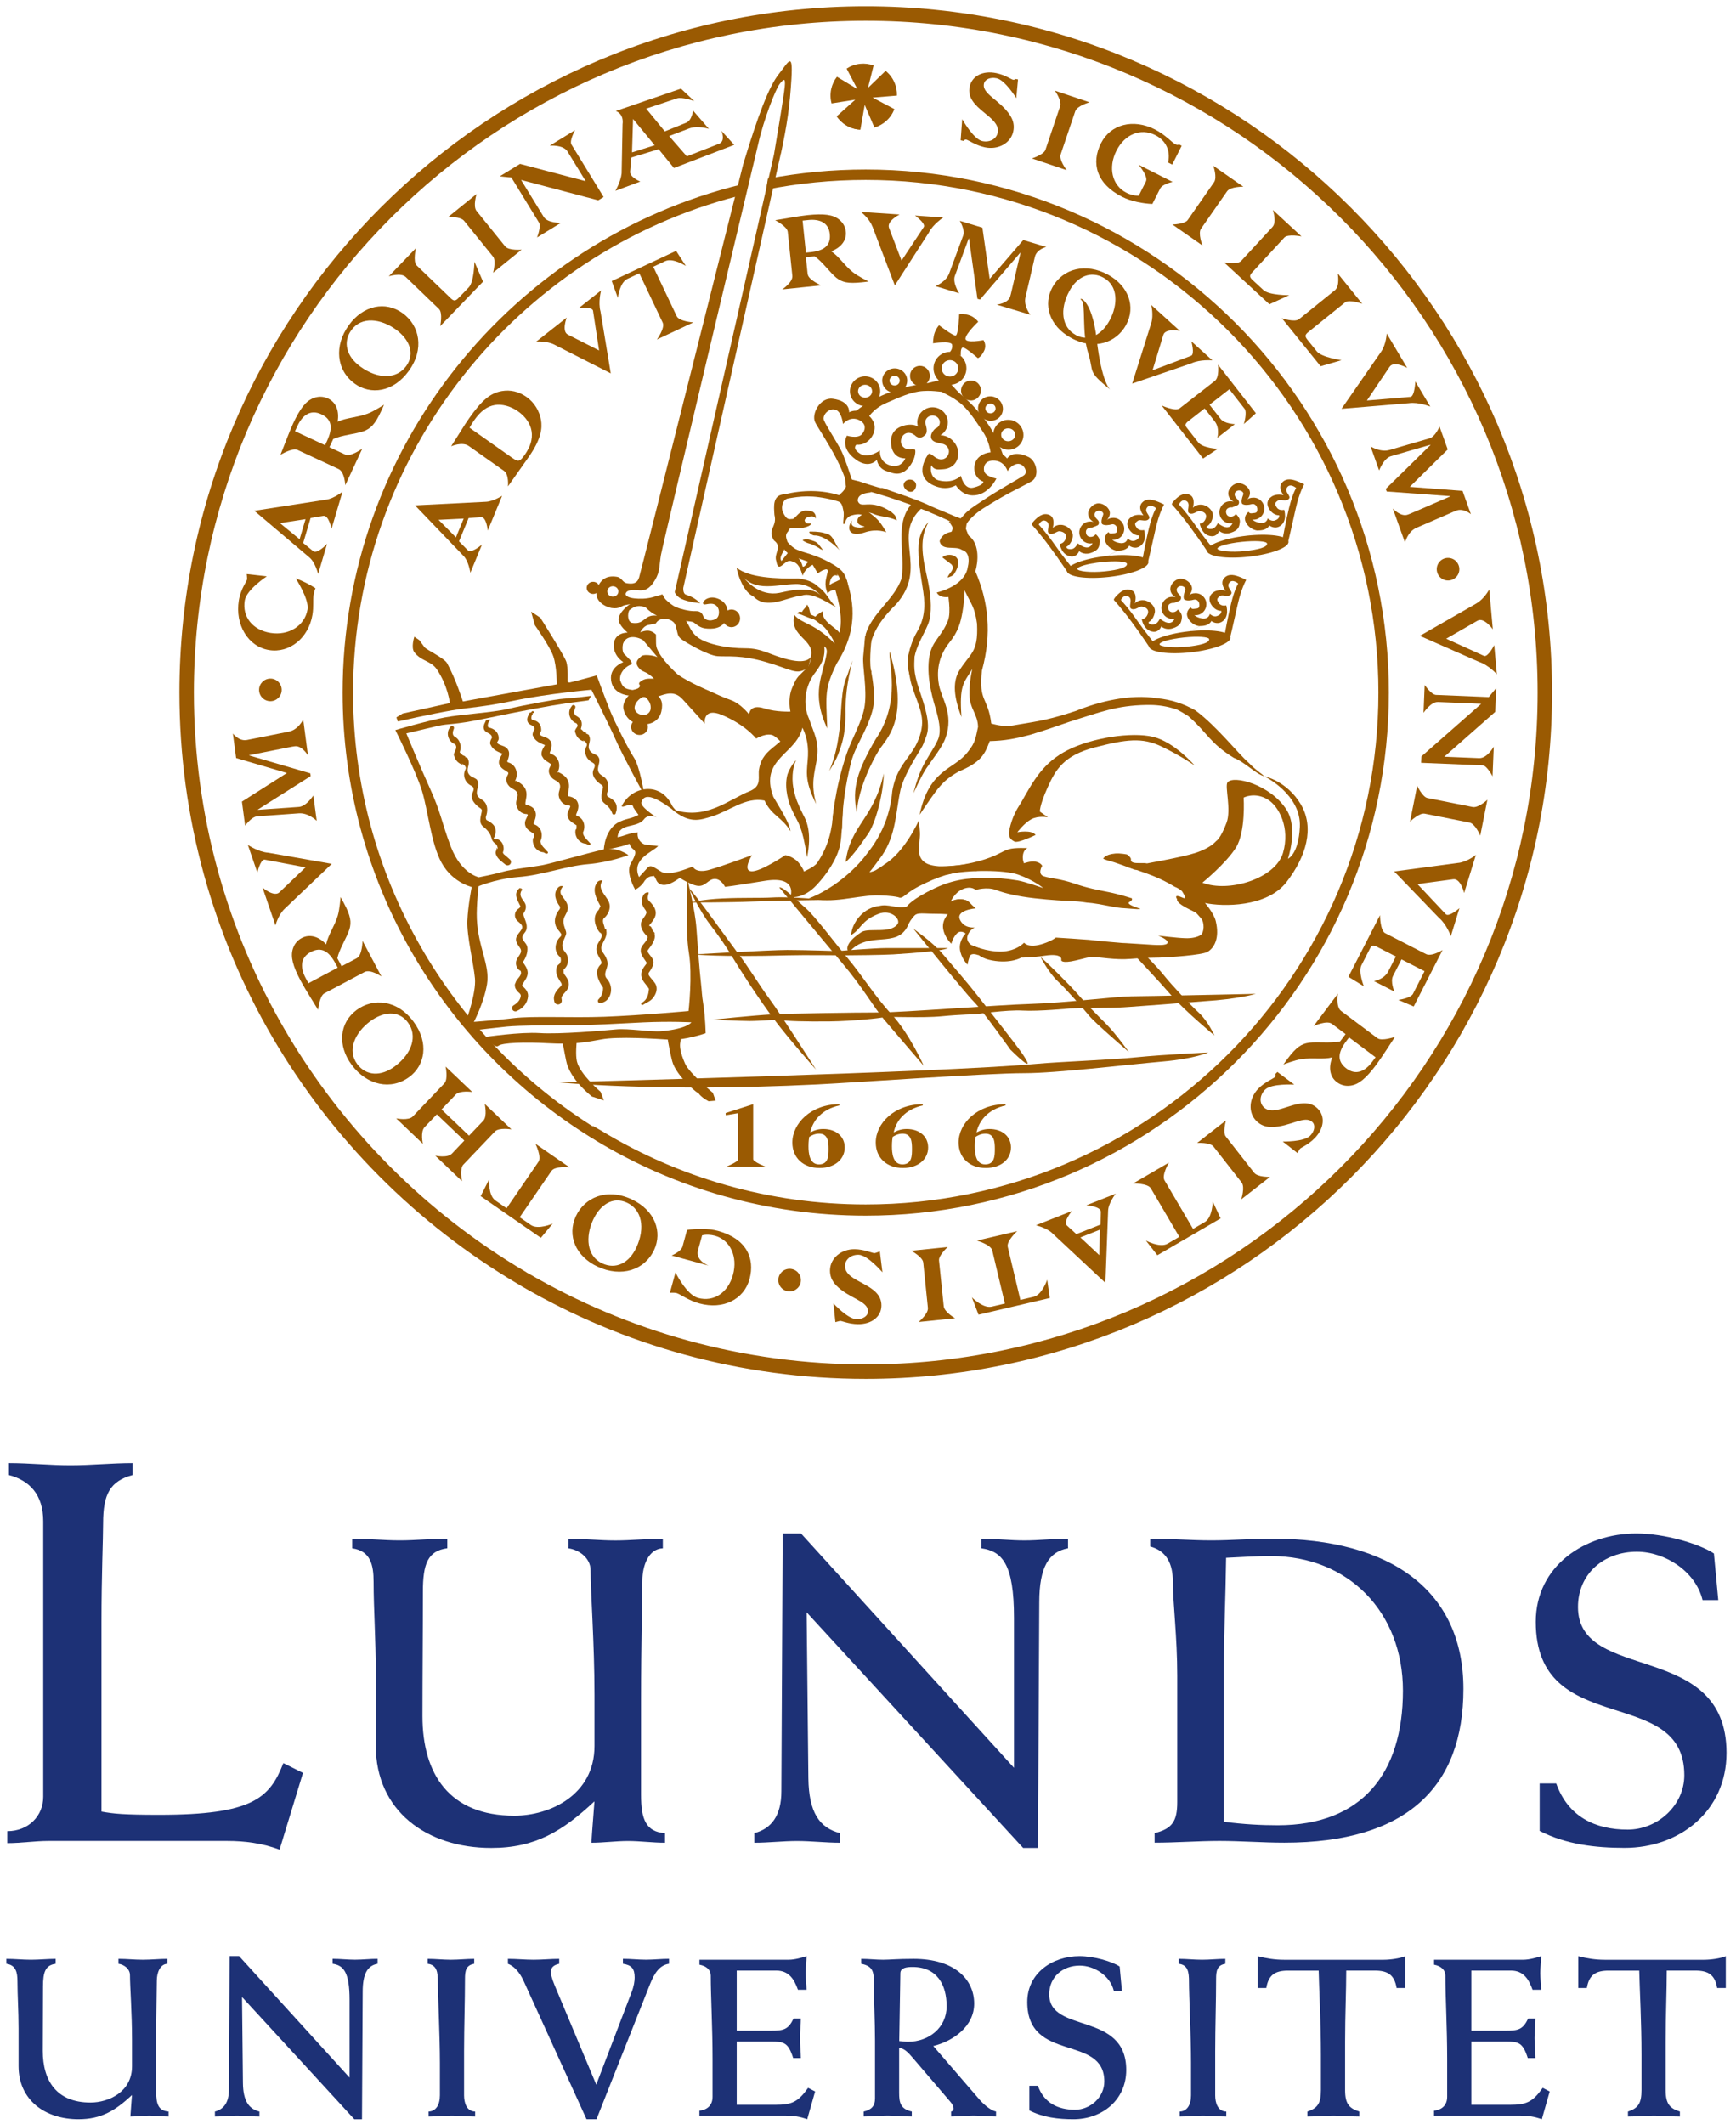 <?xml version="1.0" encoding="UTF-8"?>
<svg id="Lund" xmlns="http://www.w3.org/2000/svg" viewBox="0 0 500 611.74">
  <defs>
    <style>
      .cls-1 {
        fill: none;
      }

      .cls-1, .cls-2, .cls-3 {
        stroke-width: 0px;
      }

      .cls-2 {
        fill: #1d3176;
      }

      .cls-3 {
        fill: #9a5a02;
      }
    </style>
  </defs>
  <path class="cls-2" d="M2.1,527.45c6.12,0,10.35-4.39,10.35-9.88v-79.36c0-7.68-3.92-11.76-9.88-13.33v-3.45c5.96,0,11.76.63,17.72.63s11.92-.63,17.88-.63v3.45c-6.43,1.73-8.47,5.49-8.47,13.8,0,4.7-.47,14.74-.47,28.86v54.27c3.45.63,6.43.94,16.62.94,26.98,0,31.84-4.86,35.76-14.9l5.65,2.82-6.74,22.11c-5.02-1.88-10.04-2.51-15.06-2.51H14.02c-3.92,0-8,.63-11.92.63v-3.45Z"/>
  <path class="cls-2" d="M101.47,443.2c4.52,0,9.03.5,13.68.5s9.16-.5,13.68-.5v2.76c-5.65.75-7.03,4.52-7.03,12.55,0,11.92-.13,23.84-.13,35.76,0,16.81,7.78,28.73,26.47,28.73,10.16,0,23.08-5.9,23.08-20.07v-14.8c0-14.8-1.13-29.61-1.13-35.88,0-3.51-3.39-5.9-6.4-6.27v-2.76c4.52,0,9.03.5,13.55.5s9.16-.5,13.67-.5v2.76c-4.14.13-5.9,5.02-5.9,9.28,0,4.77-.38,17.82-.38,34.38v27.35c0,7.03,1.38,10.66,6.9,11.04v2.76c-3.51,0-7.15-.5-10.66-.5s-7.03.5-10.54.5c.25-4.27.63-8.15.88-11.92-9.16,8.53-16.94,13.42-29.73,13.42-18.57,0-33.25-10.66-33.25-29.48v-20.95c0-9.79-.63-18.44-.63-26.22,0-4.89-.88-8.91-6.15-9.66v-2.76Z"/>
  <path class="cls-2" d="M217.27,528.01c4.89-1.25,7.78-5.02,7.78-12.04l.38-74.27h5.27l61.35,67.5v-43.16c0-15.56-3.39-19.2-9.41-20.07v-2.76c4.14,0,8.28.5,12.42.5s8.41-.5,12.55-.5v2.76c-5.52,1-8.28,5.39-8.28,15.56l-.38,70.76h-4.27l-62.35-67.87.5,47.8c.13,9.79,3.14,14.3,9.16,15.81v2.76c-4.14,0-8.28-.5-12.42-.5s-8.15.5-12.3.5v-2.76Z"/>
  <path class="cls-2" d="M332.55,528.01c5.14-1.25,6.52-3.51,6.52-8.91v-36.51c0-11.04-1.26-20.83-1.26-26.97,0-5.27-1.88-8.91-6.52-10.16v-2.26c5.9,0,11.67.5,17.56.5s11.67-.5,17.56-.5c34.25,0,55.08,15.05,55.08,43.28s-16.31,44.29-51.56,44.29c-6.27,0-12.55-.5-18.69-.5s-12.42.5-18.69.5v-2.76ZM352.5,524.75c5.9.75,10.79,1,15.56,1,23.96,0,36.01-14.68,36.01-38.77,0-22.71-15.81-38.77-38.01-38.77-4.01,0-7.9.25-12.92.5-.13,11.04-.63,21.08-.63,31.62v44.41Z"/>
  <path class="cls-2" d="M443.45,513.71h4.77c3.39,9.54,11.17,13.3,20.58,13.3,8.53,0,16.31-6.9,16.31-15.68,0-26.47-42.78-10.16-42.78-44.16,0-16.18,14.18-25.47,28.98-25.47,8.15,0,18.19,3.01,22.33,5.77l1.25,13.42h-4.52c-2.01-8.28-10.79-13.93-18.94-13.93-9.41,0-16.94,6.27-16.94,15.93,0,22.08,42.78,9.28,42.78,42.03,0,16.69-13.42,27.35-29.36,27.35-8.41,0-16.94-1-24.46-4.89v-13.68Z"/>
  <g>
    <path class="cls-3" d="M216.93,318.05v15.83c0,.8,3.6,2.17,3.6,2.17h-11.35s3.39-1.38,3.39-2.06v-13.35l-3.53.59-.05-.63,7.94-2.55Z"/>
    <path class="cls-3" d="M289.68,318.4c-5.09,1.12-7.69,4.36-8.42,7.78,1.27-.67,2.4-.98,3.74-.98,3.71,0,6.18,2.16,6.18,5.32,0,3.47-2.98,5.91-7.24,5.91-4.69,0-7.85-2.94-7.85-7.34,0-5.49,5.37-11.03,13.49-11.03l.09.34ZM283.84,326.54c-1.31,0-2.22.53-2.87.92-.07.36-.22,1.26-.22,2.69,0,1.96.25,5.24,3.02,5.24s2.76-2.55,2.76-4.54c0-1.79-.11-4.31-2.69-4.31Z"/>
    <path class="cls-3" d="M265.82,318.4c-5.09,1.12-7.69,4.36-8.42,7.78,1.27-.67,2.4-.98,3.74-.98,3.71,0,6.18,2.16,6.18,5.32,0,3.47-2.98,5.91-7.24,5.91-4.69,0-7.85-2.94-7.85-7.34,0-5.49,5.37-11.03,13.49-11.03l.09.34ZM259.98,326.54c-1.31,0-2.22.53-2.87.92-.07.36-.22,1.26-.22,2.69,0,1.96.25,5.24,3.02,5.24s2.76-2.55,2.76-4.54c0-1.79-.11-4.31-2.69-4.31Z"/>
    <path class="cls-3" d="M241.79,318.4c-5.09,1.12-7.69,4.36-8.42,7.78,1.27-.67,2.4-.98,3.75-.98,3.71,0,6.18,2.16,6.18,5.32,0,3.47-2.98,5.91-7.24,5.91-4.69,0-7.85-2.94-7.85-7.34,0-5.49,5.37-11.03,13.49-11.03l.09.34ZM235.95,326.54c-1.31,0-2.22.53-2.87.92-.07.36-.22,1.26-.22,2.69,0,1.96.25,5.24,3.02,5.24s2.76-2.55,2.76-4.54c0-1.79-.11-4.31-2.69-4.31Z"/>
    <path class="cls-3" d="M85.22,166.64c1.69.55,4.08,1.74,5.65,2.81-.25.5-.42,1.14-.55,1.89-.25,1.54.07,3.27-.33,5.72-1.1,6.71-6.6,11.15-12.52,10.18-6.02-.99-9.82-7.29-8.68-14.29.56-3.4,2.26-5.41,2.37-6.06.04-.26-.09-1.53-.09-1.53l5.77.65s-5.83,3.81-6.35,6.95c-.77,4.68,2.24,8.5,7.4,9.34,5.27.86,9.91-2.07,10.68-6.75.49-3.01-3.38-8.92-3.38-8.92Z"/>
    <path class="cls-3" d="M139.11,81.14l-12.33,12.8s.82-3.81-.35-4.94l-9.55-9.2c-1.41-1.36-4.9-.21-4.9-.21l7.8-8.1s-.89,3.89.23,4.97l9.84,9.47c.88.85,1.35.8,2.25-.14l2.92-3.03c1.54-1.6,1.62-7.37,1.62-7.37l2.48,5.74Z"/>
    <path class="cls-3" d="M129.07,62.51l8.2-6.63s-1.11,3.54-.02,4.88l8.25,10.21c1.02,1.26,4.73.95,4.73.95l-8.2,6.63s.91-3.46,0-4.6l-8.34-10.31c-1.08-1.34-4.62-1.13-4.62-1.13Z"/>
    <path class="cls-3" d="M156.64,62.53c1.06,1.72,4.88,1.68,4.88,1.68l-6.84,4.19s1.26-3.14.55-4.3l-7.95-12.98c-.88-.04-3.32-.34-3.32-.34l5.82-3.57,18.91,4.98-5.23-8.54c-1.25-2.04-5.12-1.69-5.12-1.69l7.29-4.47s-1.7,3.06-1.04,4.14l9.26,15.12-1.55.95-22.22-5.87,6.55,10.69Z"/>
    <path class="cls-3" d="M277.13,34.33s3.22,5.76,5.78,6.31c2.14.45,4.05-.57,4.44-2.38,1.02-4.83-9.42-6.88-8.06-13.3.66-3.11,3.84-4.71,7.7-3.89,2.5.53,4.26,1.78,4.75,1.89.23.05.44.03.79-.21l.68.14-.5,5.39s-3.17-5.21-5.66-5.74c-1.82-.38-3.38.3-3.65,1.57-.63,2.98,4.64,4.68,7.5,9.08,1.05,1.61,1.27,3.12.94,4.67-.71,3.37-4.33,5.39-8.19,4.57-2.6-.55-4.74-2.09-5.33-2.21-.29-.06-.55.05-.79.37l-.84-.18.44-6.07Z"/>
    <path class="cls-3" d="M303.82,26.1l9.99,3.37s-3.58.96-4.13,2.6l-4.2,12.44c-.52,1.54,1.73,4.5,1.73,4.5l-9.99-3.37s3.41-1.09,3.88-2.47l4.24-12.57c.55-1.63-1.52-4.5-1.52-4.5Z"/>
    <path class="cls-3" d="M334.13,54.34l-2.23,4.41c-2.62-.1-6.12-.75-8.67-2.04-7.49-3.78-8.99-9.78-6.12-15.46,2.73-5.42,9.22-7.15,15.52-3.97,3.05,1.54,4.89,3.77,5.9,4.28.44.22.74.22,1.08.06l.74.37-2.73,5.42-1.18-.6c.73-3.42-.63-6.33-3.7-7.89-4.2-2.12-8.78-.27-11.2,4.52-2.45,4.85-1.23,10,2.89,12.08,1.12.57,2.52.9,3.56.83l2.06-4.08c.75-1.48-2.13-4.83-2.13-4.83l9.82,4.96s-2.92.57-3.61,1.93Z"/>
    <path class="cls-3" d="M349.45,47.75l8.65,6.03s-3.7-.07-4.69,1.34l-7.5,10.77c-.93,1.33.41,4.81.41,4.81l-8.65-6.03s3.58-.09,4.41-1.29l7.58-10.88c.99-1.41-.21-4.75-.21-4.75Z"/>
    <path class="cls-3" d="M380.36,105.49l-11.16-13.83s3.68,1.29,4.95.27l10.32-8.33c1.52-1.23.82-4.84.82-4.84l7.06,8.74s-3.74-1.37-4.96-.39l-10.63,8.58c-.95.77-.96,1.24-.14,2.25l2.65,3.28c1.4,1.73,7.11,2.53,7.11,2.53l-6.01,1.74Z"/>
    <path class="cls-3" d="M365.63,87.65l-13.06-12.05s3.83.74,4.93-.46l8.99-9.75c1.33-1.44.11-4.91.11-4.91l8.26,7.62s-3.9-.8-4.96.34l-9.26,10.04c-.83.9-.77,1.37.19,2.24l3.09,2.85c1.63,1.51,7.4,1.46,7.4,1.46l-5.69,2.6Z"/>
    <path class="cls-3" d="M397.78,101.32c1.49-2.16,1.62-5.25,1.62-5.25l5.89,9.88s-3.84-2.11-5.05-.31l-6.55,9.72,12.56-1.05c1.21-.18,1.39-4.43,1.39-4.43l4.31,7.23s-3.37-1.38-6.18-.98l-19.39,1.62,11.4-16.43Z"/>
    <path class="cls-3" d="M411.99,128.18l-.02-.06-11.36,3.29c-2.1.61-3.39,4.1-3.39,4.1l-2.48-6.93s2.83,1.8,5.48,1.03l11.55-3.36c1.63-.48,2.84-3.38,2.84-3.38l2.36,6.59-10.93,10.78,15.2,1.15,2.4,6.71s-2.2-1.92-4.39-.96l-11.25,4.87c-2.57,1.09-3.33,4.29-3.33,4.29l-3.52-9.83s2.27,2.5,4.3,1.77c.5-.18.99-.39,1.45-.59l10.82-4.68-.02-.06-18.3-1.34-.27-.75,12.87-12.63Z"/>
    <path class="cls-3" d="M414.11,202.21c-2.02-.08-4.11,3.11-4.11,3.11l.33-8.02s1.91,2.8,3.27,2.86l15.2.63c.53-.71,2.13-2.57,2.13-2.57l-.28,6.82-14.67,12.93,10,.41c2.38.1,4.25-3.31,4.25-3.31l-.35,8.55s-1.6-3.12-2.86-3.17l-17.72-.73.08-1.82,17.25-15.18-12.52-.52Z"/>
    <path class="cls-3" d="M428.4,230.35l-2.06,10.34s-1.41-3.43-3.11-3.76l-12.88-2.56c-1.59-.32-4.24,2.3-4.24,2.3l2.06-10.34s1.52,3.24,2.95,3.53l13.01,2.59c1.69.34,4.27-2.09,4.27-2.09Z"/>
    <path class="cls-3" d="M406.99,286.21l3.31-6.46-6.64-3.4-2.45,4.78c-.83,1.62.39,4.48.39,4.48l-5.87-3.01s2.93-.48,4.09-2.75l2.22-4.34-5.31-2.72c-1.27-.65-1.66-.55-2.09.31l-2.52,4.93c-.98,1.92.7,6.06.7,6.06l-4.45-2.73,9.1-17.76s.03,4.45,1.48,5.19l11.77,6.03c1.59.82,4.77-1.17,4.77-1.17l-8.32,16.26-4.43-1.9s3.58-.44,4.27-1.8Z"/>
    <path class="cls-3" d="M372.78,312.42s-6.59-.41-8.43,1.46c-1.54,1.56-1.71,3.71-.39,5.02,3.51,3.47,10.88-4.21,15.54.4,2.26,2.24,1.89,5.78-.89,8.58-1.79,1.82-3.81,2.63-4.16,2.98-.16.16-.74,1.27-.74,1.27l-4.26-3.33s6.1.15,7.89-1.66c1.3-1.32,1.58-3.01.66-3.92-2.17-2.14-6.44,1.37-11.69,1.41-1.92.01-3.31-.61-4.44-1.73-2.45-2.42-2.19-6.55.58-9.36,1.86-1.89,4.32-2.86,4.74-3.29.21-.21.25-.49.11-.87l.61-.61,4.87,3.65Z"/>
    <path class="cls-3" d="M365.81,338.98l-8.31,6.49s1.16-3.52.1-4.88l-8.09-10.34c-1-1.28-4.72-1.03-4.72-1.03l8.31-6.49s-.97,3.45-.07,4.6l8.17,10.45c1.06,1.36,4.6,1.2,4.6,1.2Z"/>
    <path class="cls-3" d="M275.06,379.71l-10.49,1.08s2.86-2.36,2.68-4.08l-1.34-13.06c-.17-1.61-3.45-3.38-3.45-3.38l10.49-1.08s-2.65,2.41-2.5,3.86l1.36,13.19c.18,1.72,3.26,3.46,3.26,3.46Z"/>
    <path class="cls-3" d="M254.17,366.49s-4.28-5.03-6.9-5.07c-2.19-.03-3.86,1.34-3.89,3.2-.07,4.94,10.58,4.92,10.49,11.48-.04,3.18-2.86,5.37-6.8,5.31-2.55-.03-4.53-.92-5.03-.93-.23,0-1.43.35-1.43.35l-.56-5.38s4.12,4.5,6.67,4.53c1.86.02,3.26-.95,3.28-2.24.04-3.05-5.45-3.69-9.12-7.45-1.34-1.38-1.85-2.81-1.83-4.4.05-3.45,3.2-6.12,7.14-6.07,2.65.03,5.06,1.13,5.65,1.14.3,0,1.57-.51,1.57-.51l.75,6.04Z"/>
    <path class="cls-3" d="M196.58,359.05l1.3-4.77c2.59-.43,6.15-.49,8.9.26,8.09,2.21,10.76,7.78,9.09,13.92-1.6,5.85-7.61,8.85-14.42,6.99-3.29-.9-5.55-2.72-6.63-3.01-.48-.13-1.87-.07-1.87-.07l1.6-5.85s3.16,6.43,6.49,7.34c4.54,1.24,8.65-1.49,10.07-6.67,1.43-5.25-.8-10.05-5.24-11.26-1.22-.33-2.65-.38-3.65-.1l-1.21,4.41c-.7,2.88,3.05,4.3,3.05,4.3l-10.62-2.9s2.75-1.14,3.15-2.61Z"/>
    <path class="cls-3" d="M131.24,315.3l-4.07,4.27,7.92,7.55,4.12-4.32c1.21-1.27.4-4.84.4-4.84l7.7,7.35s-3.6-.6-4.75.6l-9.11,9.55c-1.14,1.2-.38,4.77-.38,4.77l-7.7-7.35s3.49.76,4.77-.58l3.59-3.77-7.92-7.55-3.52,3.69c-1.28,1.34-.5,4.79-.5,4.79l-7.68-7.32s3.56.74,4.79-.56l9.06-9.5c1.19-1.25.38-4.86.38-4.86l7.68,7.32s-3.55-.55-4.79.75Z"/>
    <path class="cls-3" d="M74.27,233.19v.07s11.8-.83,11.8-.83c2.19-.16,4.18-3.3,4.18-3.3l.97,7.3s-2.39-2.36-5.14-2.16l-11.99.86c-1.69.12-3.49,2.7-3.49,2.7l-.92-6.93,12.95-8.24-14.62-4.31-.94-7.07s1.75,2.34,4.09,1.86l12.02-2.4c2.74-.53,4.15-3.49,4.15-3.49l1.37,10.35s-1.69-2.92-3.83-2.64c-.53.07-1.05.17-1.54.27l-11.57,2.3v.07s17.62,5.16,17.62,5.16l.1.79-15.24,9.65Z"/>
    <path class="cls-3" d="M425.2,173.83c2.28-1.3,3.73-4.03,3.73-4.03l1.03,11.46s-2.55-3.57-4.42-2.47l-9.01,5.18,10.92,4.97c1.16.36,2.92-3.12,2.92-3.12l.75,8.39s-2.44-2.71-5.15-3.57l-17.02-7.49,16.24-9.31Z"/>
    <path class="cls-3" d="M420.11,248.55c2.6-.34,4.98-2.32,4.98-2.32l-3.39,10.99s-1.01-4.27-3.15-3.95l-10.3,1.38,8.22,8.73c.94.78,3.88-1.79,3.88-1.79l-2.48,8.05s-1.23-3.43-3.41-5.25l-12.91-13.38,18.56-2.47Z"/>
    <path class="cls-3" d="M82,261.75c-1.9,1.81-2.66,4.8-2.66,4.8l-3.73-10.88s3.33,2.85,4.88,1.34l7.51-7.18-11.79-2.22c-1.22-.07-2.09,3.73-2.09,3.73l-2.73-7.97s3.02,2.05,5.85,2.24l18.31,3.22-13.55,12.92Z"/>
    <path class="cls-3" d="M155.09,334.65c.98-1.42-.87-5.2-.87-5.2l9.81,6.79s-4.18-.43-5.18,1.01l-9.17,13.37,3.22,2.23c2.1,1.45,6.29-.4,6.29-.4l-3.41,4.09-17.34-12,2.42-4.77s-.26,4.57,1.83,6.03l3.22,2.23,9.17-13.38Z"/>
    <path class="cls-3" d="M285.79,360.18c-.39-1.68-4.44-2.84-4.44-2.84l11.62-2.72s-3.12,2.81-2.72,4.52l3.63,15.29,3.81-.89c2.49-.58,3.92-4.93,3.92-4.93l.75,5.27-20.53,4.8-1.91-4.99s3.21,3.27,5.7,2.68l3.81-.89-3.64-15.29Z"/>
    <path class="cls-3" d="M331.45,342.29c-.87-1.49-5.08-1.41-5.08-1.41l10.31-6.01s-2.16,3.6-1.28,5.12l8.22,13.98,3.38-1.97c2.21-1.29,2.3-5.87,2.3-5.87l2.26,4.82-18.22,10.61-3.29-4.22s4.03,2.18,6.24.89l3.38-1.97-8.22-13.98Z"/>
    <path class="cls-3" d="M413.81,163.93c.01-1.8,1.48-3.25,3.28-3.23s3.24,1.48,3.23,3.28-1.48,3.24-3.28,3.23c-1.8-.01-3.24-1.48-3.23-3.28Z"/>
    <path class="cls-3" d="M224.17,368.7c.01-1.8,1.48-3.24,3.28-3.23,1.8.02,3.24,1.48,3.23,3.28-.01,1.8-1.48,3.24-3.28,3.23-1.8-.01-3.24-1.48-3.23-3.28Z"/>
    <path class="cls-3" d="M74.62,198.69c.01-1.8,1.48-3.24,3.28-3.23,1.8.01,3.24,1.48,3.23,3.28-.01,1.8-1.48,3.24-3.28,3.23-1.8-.01-3.24-1.48-3.23-3.28Z"/>
    <path class="cls-3" d="M103.78,105.58c-4.05-2.94-5.06-7.08-2.59-10.48,2.96-4.08,8.54-3.3,12.86-.16,3.7,2.69,5.65,6.77,2.95,10.5-2.75,3.78-8.1,3.87-13.22.15ZM102.17,110.51c4.51,3.27,11.06,2.54,15.54-3.63,4.66-6.41,3.06-13.18-1.71-16.65-5.02-3.64-11.41-2.23-15.49,3.38-4.35,5.98-3.65,13.04,1.66,16.9Z"/>
    <path class="cls-3" d="M188.56,41.84l-6.53,2.06.3-9.63,6.23,7.57ZM192.72,39.19l5.81-2.2c2.39-.89,5.64.12,5.64.12l-4.56-5.26s-.31,2.88-2.02,3.52l-6.11,2.48-5.37-6.56,8.83-2.94c1.43-.53,5.01.75,5.01.75l-3.82-3.57-18.78,6.45s2.38.64,1.96,3.85l-.27,14.12c-.28,2.48-1.79,5.01-1.79,5.01l7.15-2.66s-3.1-1.29-2.91-2.88l.36-4.05,7.85-2.39,4.41,5.41,17.36-6.66-3.68-4.03s1.29,2.98-.73,3.73l-9.24,3.61-5.1-5.85Z"/>
    <path class="cls-3" d="M99.45,130.95c1.53.71,4.89-1.71,4.89-1.71l-4.89,10.52s-.18-3.85-1.93-4.66l-11.87-5.52c-1.44-.67-4.87,1.43-4.87,1.43.61-1.55,1.08-2.72,1.56-3.99.66-1.74,1.58-3.95,2.08-5.03,2.06-4.42,3.75-6.56,5.95-7.36,1.45-.53,2.81-.45,4.1.15,2.28,1.06,3.32,3.55,2.77,6.7,2.58-1.21,5.44-1.16,8.57-2.3,1.81-.66,4.79-2.6,4.79-2.6-.28.68-.42.98-.84,1.88-1.73,3.73-2.99,5.01-5.06,5.76-2.2.8-6.17,1.08-8.72,2.23l-1.1,2.37,4.57,2.13ZM93.62,128.23l.55-1.17c1.69-3.64,1.56-6.26-1.66-7.75-3.19-1.48-5.46.42-6.82,3.34l-.73,1.56,8.66,4.03Z"/>
    <path class="cls-3" d="M87.33,156.41l2.83,2.32c1.24,1,4.05-2.1,4.05-2.1l-2.58,8.7s-.83-3.38-2.53-4.77l-15.85-13.44h0l20.85-3.23c2.08-.32,4.55-2.25,4.55-2.25l-3.16,10.67s-.81-3.98-2.36-3.72l-3.67.61-2.13,7.19ZM80.63,150.68l5.66,4.64,1.71-5.78-7.38,1.14Z"/>
    <path class="cls-3" d="M102.84,275.94c1.49-.79,1.58-4.93,1.58-4.93l5.44,10.25s-3.18-2.18-4.88-1.27l-11.56,6.14c-1.41.75-1.8,4.75-1.8,4.75-.87-1.42-1.52-2.5-2.24-3.65-.99-1.58-2.2-3.64-2.76-4.69-2.29-4.3-2.97-6.94-2.29-9.18.45-1.48,1.33-2.51,2.59-3.18,2.23-1.18,4.84-.51,7.02,1.83.58-2.79,2.35-5.04,3.33-8.22.56-1.84.82-5.39.82-5.39.37.63.53.92.99,1.8,1.93,3.63,2.19,5.4,1.55,7.51-.69,2.24-2.86,5.57-3.47,8.3l1.23,2.31,4.45-2.36ZM97.27,278.73l-.61-1.14c-1.88-3.54-4.05-5.02-7.19-3.35-3.1,1.65-2.96,4.61-1.45,7.45l.81,1.52,8.43-4.48Z"/>
    <path class="cls-3" d="M101.28,306.71c-4.12-5.57-3.55-12.1,1.43-15.79,4.74-3.51,11.68-3,16.4,3.37,4.54,6.13,3.27,12.6-1.21,15.91-5.28,3.91-12.21,2.45-16.62-3.49ZM117.5,294.53c-2.74-3.7-7.22-3.07-10.9-.34-4.29,3.18-6.71,8.27-3.71,12.32,2.51,3.38,6.76,3.66,10.78.68,5.09-3.77,6.61-8.9,3.83-12.65Z"/>
    <path class="cls-3" d="M172.16,364.87c-6.29-2.92-8.91-8.92-6.3-14.55,2.48-5.35,8.82-8.22,16.01-4.89,6.92,3.21,8.89,9.5,6.55,14.55-2.76,5.95-9.56,7.99-16.26,4.88ZM180.58,346.42c-4.18-1.94-7.81.76-9.74,4.91-2.25,4.84-1.94,10.47,2.64,12.59,3.82,1.77,7.68-.02,9.79-4.56,2.67-5.74,1.55-10.98-2.69-12.94Z"/>
    <path class="cls-3" d="M383.51,294.86c-1.35-1.01-5.14.66-5.14.66l6.96-9.29s-.61,3.81.92,4.96l10.48,7.85c1.27.95,5.06-.39,5.06-.39-.91,1.39-1.62,2.43-2.35,3.58-1.01,1.57-2.36,3.53-3.07,4.49-2.92,3.9-5.02,5.64-7.34,5.98-1.53.22-2.84-.14-3.98-.99-2.02-1.51-2.51-4.16-1.33-7.13-2.77.66-5.56.01-8.86.49-1.9.27-5.22,1.55-5.22,1.55.41-.6.61-.87,1.21-1.67,2.47-3.29,3.96-4.28,6.14-4.6,2.32-.33,6.26.22,8.99-.39l1.57-2.1-4.03-3.02ZM388.56,298.81l-.78,1.04c-2.41,3.21-2.82,5.8.02,7.93,2.81,2.11,5.43.71,7.36-1.86l1.03-1.38-7.64-5.73Z"/>
    <path class="cls-3" d="M316.99,352.72l.08-3.66c.02-1.59-4.16-1.89-4.16-1.89l8.44-3.34s-2.15,2.74-2.19,4.93l-.78,20.76h0l-15.42-14.41c-1.54-1.44-4.57-2.19-4.57-2.19l10.35-4.1s-2.63,3.09-1.47,4.15l2.75,2.51,6.97-2.76ZM316.62,361.53l.16-7.32-5.61,2.22,5.45,5.1Z"/>
    <path class="cls-3" d="M251.25,65.23c-.9-2.38-3.3-4.19-3.3-4.19l11.15.75s-3.81,1.9-3.04,3.86l3.6,9.42,6.43-9.71c.52-1.06-2.55-3.27-2.55-3.27l8.16.55s-2.97,1.93-4.2,4.39l-9.77,15.18-6.46-16.99Z"/>
    <path class="cls-3" d="M159.71,99.29c-2.27-1.16-5.26-.89-5.26-.89l8.77-6.92s-1.54,3.97.34,4.9l8.99,4.57-1.76-11.51c-.32-1.14-4.09-.71-4.09-.71l6.42-5.07s-.91,3.42-.16,6.08l2.95,17.81-16.2-8.25Z"/>
    <path class="cls-3" d="M331.56,93.16c.77-2.43.01-5.33.01-5.33l8.27,7.5s-4.17-.87-4.78,1.14l-3.1,10.18,11.14-4.19c1.07-.51.03-4.15.03-4.15l6.06,5.49s-3.53-.33-6.02.84l-17.08,5.85,5.47-17.34Z"/>
    <path class="cls-3" d="M194.9,91.07c.71,1.52,4.79,1.8,4.79,1.8l-10.49,4.92s2.4-3.3,1.68-4.84l-6.75-14.23-3.44,1.61c-2.24,1.05-2.73,5.48-2.73,5.48l-1.77-4.85,18.54-8.7,2.82,4.36s-3.71-2.45-5.96-1.4l-3.44,1.61,6.75,14.23Z"/>
    <path class="cls-3" d="M279.07,68.71l-.06-.02-3.99,10.77c-.74,2,1.24,5.02,1.24,5.02l-6.84-2.07s3.04-1.17,3.97-3.68l4.05-10.95c.57-1.54-.99-4.17-.99-4.17l6.5,1.97,2.1,14.76,9.67-11.2,6.63,2s-2.77.61-3.29,2.87l-2.7,11.59c-.63,2.64,1.43,5.07,1.43,5.07l-9.71-2.93s3.26-.33,3.87-2.33c.15-.49.27-1,.38-1.47l2.6-11.15-.06-.02-11.61,13.51-.74-.22-2.43-17.35Z"/>
    <path class="cls-3" d="M358.41,117.68l-4.34-5.56-5.71,4.45,3.21,4.11c1.09,1.4,4.1,1.49,4.1,1.49l-5.05,3.94s.78-2.77-.75-4.73l-2.91-3.73-4.57,3.56c-1.09.85-1.16,1.23-.59,1.97l3.31,4.24c1.29,1.65,5.62,1.86,5.62,1.86l-4.22,2.8-11.92-15.28s3.93,1.79,5.17.82l10.13-7.9c1.37-1.07.92-4.68.92-4.68l10.91,13.99-3.48,3.12s1.08-3.33.17-4.5Z"/>
    <path class="cls-3" d="M232.64,78.97c.17,1.63,3.86,3.22,3.86,3.22l-11.21,1.17s3.12-2.07,2.92-3.93l-1.32-12.65c-.16-1.54-3.62-3.35-3.62-3.35,1.59-.26,2.8-.45,4.1-.69,1.78-.32,4.08-.65,5.23-.77,4.71-.49,7.33-.15,9.1,1.28,1.17.95,1.77,2.11,1.92,3.49.25,2.43-1.31,4.54-4.2,5.65,2.3,1.54,3.68,3.95,6.19,5.99,1.45,1.18,4.55,2.7,4.55,2.7-.7.11-1.02.14-1.98.24-3.97.41-5.66,0-7.33-1.34-1.77-1.43-3.98-4.6-6.21-6.15l-2.53.26.51,4.87ZM232.11,72.78l1.25-.13c3.87-.4,5.99-1.82,5.64-5.25-.35-3.39-3.07-4.34-6.18-4.02l-1.66.17.96,9.22Z"/>
    <path class="cls-3" d="M129.93,128.56c.92-1.48,2.02-3.14,2.78-4.38.85-1.37,1.5-2.41,2.41-3.7,3.71-5.26,6.12-7.27,9.44-7.84,2.38-.41,4.85.11,7.08,1.69,2.39,1.69,3.76,4.23,4.17,6.6.39,2.29.19,5.42-3.61,10.81l-5.9,8.36s.36-3.41-1.14-4.47l-10.15-7.17c-1.87-1.32-5.07.09-5.07.09ZM147.53,131.88c1.76,1.24,2.18,1.15,3.61-.88,4.18-5.92,1.2-10.3-1.93-12.51-2.18-1.54-4.69-2.17-6.71-1.82-2.2.38-4.05,1.71-5.94,4.4-.5.71-.88,1.31-1.32,2.14l12.28,8.67Z"/>
    <path class="cls-3" d="M132.2,155.94l2.5,2.53c1.09,1.09,4.13-1.63,4.13-1.63l-3.36,8.15s-.47-3.35-1.97-4.86l-13.96-14.56h0l20.46-1.04c2.04-.1,4.62-1.71,4.62-1.71l-4.13,9.99s-.38-3.92-1.9-3.83l-3.61.22-2.78,6.73ZM126.31,149.73l5.01,5.05,2.23-5.41-7.24.36Z"/>
    <g>
      <path class="cls-3" d="M319.14,79.13c5.9,3.23,8.06,9.21,5.18,14.49-2.75,5.03-9.07,7.41-15.82,3.72-6.5-3.55-8.01-9.77-5.42-14.52,3.06-5.59,9.77-7.14,16.07-3.69ZM309.81,96.48c3.93,2.15,7.62-.24,9.75-4.14,2.49-4.55,2.54-10.02-1.75-12.37-3.59-1.96-7.44-.47-9.78,3.79-2.95,5.4-2.2,10.54,1.78,12.71Z"/>
      <path class="cls-3" d="M319.72,112.19c-6.78-5.55-4.49-4.74-6.34-10.61-1.85-5.87-.59-14.18-1.9-15.11-1.32-.93,2.94-1.26,4.39,11.3,1.45,12.57,3.86,14.42,3.86,14.42Z"/>
    </g>
    <path class="cls-3" d="M151.25,366.24c-57.05-33.69-95.4-95.83-95.4-166.75C55.85,92.79,142.65,5.99,249.35,5.99s193.51,86.81,193.51,193.51-86.81,193.5-193.51,193.5c-35.31,0-68.44-9.51-96.97-26.09l-3.12-1.69-2.21,3.19,3.16,2.06c29.16,16.97,63.03,26.7,99.14,26.7,109,0,197.67-88.67,197.67-197.67S358.35,1.82,249.35,1.82,51.68,90.5,51.68,199.49c0,72.42,39.15,135.87,97.4,170.3l2.4,1.21,1.89-3.38-2.11-1.38Z"/>
    <path class="cls-3" d="M171.86,325.17c-42.02-26.01-70.17-72.74-70.17-125.68,0-68.56,47.25-126.55,110.74-142.98l1.14-3.39c-65.87,16.1-114.89,75.62-114.89,146.37,0,54.1,28.67,101.64,71.61,128.21l2.3,1.25,1.37-2.4-2.1-1.38Z"/>
    <path class="cls-3" d="M171.69,328.56c22.69,13.71,49.27,21.6,77.66,21.6,83.08,0,150.66-67.59,150.66-150.66S332.43,48.83,249.35,48.83c-9.63,0-19.06.91-28.19,2.64l-.49,3.16c9.28-1.84,18.87-2.8,28.68-2.8,81.3,0,147.66,66.36,147.66,147.66s-66.36,147.44-147.66,147.44c-27.91,0-54.03-7.79-76.3-21.32l-2.27-1.29-2.28,2.01,3.19,2.22Z"/>
    <g>
      <path class="cls-3" d="M247.83,37.36c-1.35-.07-2.7-.44-3.95-1.17-1.19-.69-2.15-1.61-2.87-2.68"/>
      <path class="cls-3" d="M250.02,25.29l5.05-4.88c1.05.84,1.93,1.95,2.51,3.27.56,1.25.79,2.57.75,3.85l-7,.58,6.27,3.32c-.48,1.26-1.26,2.43-2.33,3.4-1.02.92-2.2,1.55-3.43,1.9l-2.79-6.51-1.24,7.13c-1.35-.07-2.7-.44-3.95-1.17-1.19-.69-2.15-1.61-2.87-2.68l5.34-4.79-6.82,1.08c-.36-1.3-.41-2.71-.11-4.12.29-1.34.87-2.54,1.66-3.56l5.87,3.54-3.09-5.89c1.13-.74,2.45-1.23,3.88-1.38,1.36-.14,2.69.04,3.89.48l-1.6,6.41Z"/>
    </g>
    <g>
      <g>
        <path class="cls-3" d="M308.62,165.71,321.89,158.65c-1.29-.03-3.07-1.18-3.57-2.77-.5-1.59.94-2.62.94-2.62.05.06.1.12.16.18.1.12.18.2.18.2v-.05c.31.21.72.04,1.13.02.91-.04,1.09-.39,1.05-1.23-.04-.84-.76-1.59-1.63-1.34-.78.22-2,.4-2.68-.06-.25-.17-.29-.93-.1-1.57.06-.37.41-1.16.41-1.35-.03-.58-.72-.99-1.34-.96-.63.03-1.21.54-1.19,1.11.04.81.55,1.14.91,1.54.54.62.35,1.1.16,1.41-.14.23-1.7.76-1.7.76l.03.06c-.12-.02-.24-.03-.37-.02-.91.04-1.55.48-1.51,1.31.04.84.53,1.42,1.44,1.38.59-.03,1.09-.33,1.37-.77,0,0,1.35,1.03,1.17,2.34-.18,1.29-.28,2.34-2.71,3.1-1.99.62-3.22-.57-3.22-.57,0,0-.59,1.73-2.38,1.52-2.75-.31-3.24-3.62-3.24-3.62,0,0,1.14.04,1.71-1.43.48-1.25-.34-2.01-1.69-2.2-.81-.11-1.85,1.15-2.98.66-1.13-.49.59-2.71-.89-3.55-1.37-.78-2.16,1-2.16,1,0,0,2.09,2.16,4.82,6.1,2.19,3.15,5.25,6.9,5.25,6.9l-1.56,1.04s-2.12-3.29-5.46-7.81c-2.85-3.85-5.08-6.25-5.08-6.25,0,0-.09-.32.71-1.14,1.01-1.04,2.55-2.47,4.41-1.63,1.85.84.92,3.74.92,3.74,0,0,1-1.1,2.66-.88,1.8.24,3.38,1.9,3.1,3.48-.41,2.24-1.78,2.79-1.78,2.79,0,0-.21.87,1.5.69,1.04-.11,1.73-1.65,1.73-1.65.08-.03,2.58,2.3,3.94.53.13-.17.21-.38.31-.57-.21.05-.43.08-.65.08-1.71.02-3.12-1.38-3.15-3.13-.02-1.75,1.35-3.19,3.06-3.21.64,0,.18-.04,1.06.12h0c-.69-.37-1.56-1.11-1.57-2.37-.02-1.47,1.55-2.96,2.98-2.98,1.44-.02,3.25,1.31,3.27,2.77.01.92-.49,1.65-.88,2.07h0c.38-.42.97-.65,1.87-.66,1.72-.02,3.13,1.38,3.15,3.13.02,1.75-1.35,3.19-3.06,3.21-.14,0-.27-.02-.41-.04.02.02.05.05.07.07.6.52,1.37.75,2.03.87,2.1.38,2.34-1.27,2.34-1.27,0,0,1.02.96,2.01.63,1.63-.54,1.29-1.54,1.29-1.54,0,0-1.51.22-2.8-1.66-.9-1.32-.82-2.8.72-3.76,1.42-.88,3.34-.36,3.34-.36,0,0-1.78-2.09-.43-3.61,1.35-1.52,3.3-.83,4.64-.3,1.06.42,1.73.8,1.73.8,0,0-1.41,2.38-2.45,7.07-1.34,6.07-2.14,9.36-2.14,9.36l-1.66-.45s.94-5.27,1.89-9.15c1.06-4.32,2.06-5.77,2.06-5.77,0,0-1.66-1.48-2.59-.21-1.01,1.38,1.31,2.43.48,3.34-.84.91-2.34,0-3.04.42-1.16.72-1.05,1.17-.38,2.12.7.98,2.08.6,2.08.6,0,0,1.08,3.34-1.3,4.75-1.56.92-3-.25-3-.25,0,0-.49,1.51-3.32,1.45Z"/>
        <path class="cls-3" d="M307.31,164.48c-.19-1.67,4.91-3.6,11.38-4.33,6.48-.72,11.88.04,12.07,1.71.19,1.67-4.91,3.6-11.38,4.33-6.48.72-11.88-.04-12.07-1.71ZM318.18,164.58c3.94-.41,6.58-1.14,6.4-2.19-.11-.67-3.34-.89-7.29-.47-3.94.41-7.07,1.3-6.99,1.97.08.68,3.93,1.11,7.87.69Z"/>
      </g>
      <g>
        <path class="cls-3" d="M348.97,159.87,362.24,152.81c-1.29-.03-3.07-1.18-3.57-2.76-.5-1.59.94-2.62.94-2.62.05.06.1.12.16.18.1.12.18.2.18.2v-.05c.31.21.72.04,1.13.02.91-.04,1.09-.39,1.05-1.23-.04-.84-.76-1.59-1.63-1.34-.78.22-2,.4-2.68-.06-.25-.17-.29-.93-.1-1.57.06-.37.41-1.16.41-1.35-.03-.58-.72-.99-1.34-.96-.63.03-1.21.54-1.19,1.11.04.81.55,1.14.91,1.54.54.62.35,1.1.16,1.41-.14.23-1.7.76-1.7.76l.03.06c-.12-.02-.24-.03-.37-.02-.91.04-1.55.48-1.51,1.31.04.84.53,1.42,1.44,1.38.59-.03,1.09-.33,1.37-.77,0,0,1.35,1.03,1.17,2.34-.18,1.29-.28,2.34-2.71,3.1-1.99.62-3.22-.57-3.22-.57,0,0-.59,1.73-2.38,1.52-2.75-.31-3.24-3.62-3.24-3.62,0,0,1.14.04,1.71-1.43.48-1.24-.34-2.01-1.69-2.19-.81-.11-1.85,1.15-2.98.66-1.13-.49.59-2.71-.89-3.55-1.37-.78-2.15,1-2.15,1,0,0,2.09,2.16,4.82,6.1,2.19,3.15,5.25,6.9,5.25,6.9l-1.56,1.04s-2.12-3.29-5.46-7.81c-2.85-3.85-5.08-6.25-5.08-6.25,0,0-.09-.32.71-1.14,1.01-1.04,2.55-2.47,4.41-1.63,1.85.84.92,3.74.92,3.74,0,0,1-1.1,2.66-.88,1.8.24,3.38,1.9,3.1,3.48-.41,2.24-1.79,2.79-1.79,2.79,0,0-.21.87,1.5.69,1.04-.11,1.73-1.65,1.73-1.65.08-.03,2.58,2.3,3.94.53.13-.17.21-.38.31-.57-.21.05-.43.08-.65.08-1.72.02-3.13-1.38-3.15-3.13-.02-1.75,1.35-3.19,3.06-3.21.64,0,.18-.04,1.06.12h0c-.69-.37-1.55-1.11-1.57-2.37-.02-1.47,1.55-2.96,2.98-2.98,1.44-.02,3.25,1.31,3.27,2.77.01.92-.49,1.65-.88,2.07h0c.38-.42.97-.65,1.87-.66,1.72-.02,3.13,1.38,3.15,3.13.02,1.75-1.35,3.19-3.06,3.21-.14,0-.27-.02-.41-.04.02.02.05.05.07.07.6.52,1.37.75,2.03.87,2.1.38,2.34-1.27,2.34-1.27,0,0,1.02.96,2.01.63,1.63-.54,1.29-1.54,1.29-1.54,0,0-1.51.22-2.8-1.66-.9-1.32-.82-2.8.72-3.76,1.42-.88,3.34-.36,3.34-.36,0,0-1.78-2.09-.43-3.61,1.35-1.52,3.3-.83,4.64-.3,1.06.42,1.73.8,1.73.8,0,0-1.41,2.38-2.45,7.07-1.34,6.07-2.14,9.36-2.14,9.36l-1.66-.45s.94-5.27,1.89-9.15c1.06-4.32,2.06-5.77,2.06-5.77,0,0-1.66-1.48-2.59-.21-1.01,1.38,1.31,2.43.48,3.34-.84.91-2.34,0-3.04.42-1.16.71-1.05,1.17-.38,2.12.7.98,2.08.6,2.08.6,0,0,1.08,3.34-1.3,4.75-1.56.92-3-.25-3-.25,0,0-.49,1.51-3.32,1.45Z"/>
        <path class="cls-3" d="M347.66,158.64c-.19-1.67,4.91-3.6,11.38-4.33,6.48-.72,11.88.04,12.07,1.71.19,1.67-4.91,3.6-11.38,4.33-6.48.72-11.88-.04-12.07-1.71ZM358.53,158.74c3.94-.41,6.58-1.14,6.4-2.19-.11-.67-3.34-.89-7.29-.47-3.94.41-7.07,1.3-6.99,1.97.08.68,3.93,1.11,7.88.69Z"/>
      </g>
      <g>
        <path class="cls-3" d="M332.29,187.41,345.55,180.35c-1.29-.03-3.07-1.18-3.57-2.77-.5-1.59.94-2.62.94-2.62.05.06.1.12.16.18.1.12.18.2.18.2v-.05c.31.21.72.04,1.13.02.91-.04,1.09-.39,1.05-1.23-.04-.84-.76-1.59-1.63-1.34-.78.22-2,.4-2.68-.06-.25-.17-.29-.93-.1-1.57.06-.37.41-1.16.41-1.36-.03-.58-.72-.99-1.34-.96-.63.03-1.21.54-1.19,1.11.03.81.55,1.14.9,1.54.54.62.35,1.1.16,1.41-.14.23-1.7.76-1.7.76l.03.06c-.12-.02-.24-.03-.37-.02-.91.04-1.55.48-1.51,1.31.04.84.53,1.42,1.44,1.38.59-.03,1.09-.33,1.37-.77,0,0,1.35,1.03,1.17,2.34-.18,1.29-.28,2.34-2.71,3.1-1.99.62-3.22-.57-3.22-.57,0,0-.59,1.73-2.38,1.52-2.74-.31-3.24-3.62-3.24-3.62,0,0,1.14.04,1.71-1.43.48-1.25-.34-2.01-1.69-2.19-.81-.11-1.85,1.15-2.98.66-1.13-.49.59-2.71-.89-3.55-1.37-.78-2.16,1-2.16,1,0,0,2.09,2.16,4.82,6.1,2.19,3.15,5.25,6.9,5.25,6.9l-1.56,1.04s-2.12-3.29-5.46-7.81c-2.85-3.85-5.08-6.25-5.08-6.25,0,0-.09-.32.71-1.14,1.01-1.04,2.55-2.47,4.41-1.63,1.85.84.92,3.74.92,3.74,0,0,1-1.1,2.66-.88,1.8.24,3.38,1.9,3.1,3.48-.41,2.24-1.78,2.8-1.78,2.8,0,0-.21.87,1.5.69,1.04-.11,1.74-1.65,1.74-1.65.08-.03,2.58,2.3,3.94.53.13-.17.21-.38.31-.57-.21.05-.43.08-.65.08-1.72.02-3.13-1.38-3.15-3.13-.02-1.75,1.35-3.19,3.06-3.21.64,0,.18-.04,1.06.12h0c-.69-.37-1.56-1.11-1.57-2.37-.02-1.47,1.55-2.96,2.98-2.98,1.44-.02,3.25,1.31,3.27,2.77.01.92-.49,1.65-.88,2.07h0c.38-.42.97-.65,1.87-.66,1.72-.02,3.13,1.38,3.15,3.13.02,1.75-1.35,3.19-3.06,3.21-.14,0-.27-.02-.41-.04.02.02.05.05.07.07.6.52,1.37.75,2.03.87,2.1.38,2.34-1.27,2.34-1.27,0,0,1.02.96,2.01.63,1.63-.54,1.29-1.54,1.29-1.54,0,0-1.51.22-2.8-1.66-.9-1.32-.82-2.8.72-3.76,1.42-.88,3.34-.36,3.34-.36,0,0-1.78-2.09-.43-3.61,1.35-1.52,3.3-.83,4.64-.3,1.06.42,1.73.8,1.73.8,0,0-1.41,2.38-2.45,7.06-1.34,6.07-2.14,9.36-2.14,9.36l-1.66-.45s.94-5.27,1.89-9.15c1.06-4.32,2.06-5.77,2.06-5.77,0,0-1.66-1.48-2.59-.21-1.01,1.38,1.31,2.43.48,3.34-.84.91-2.34,0-3.04.43-1.16.71-1.05,1.17-.38,2.12.7.98,2.08.6,2.08.6,0,0,1.08,3.34-1.3,4.75-1.56.92-3-.25-3-.25,0,0-.49,1.51-3.32,1.45Z"/>
        <path class="cls-3" d="M330.97,186.18c-.19-1.67,4.91-3.6,11.38-4.33,6.48-.72,11.88.04,12.07,1.71.19,1.67-4.91,3.6-11.38,4.33-6.48.72-11.88-.04-12.07-1.71ZM341.85,186.28c3.94-.41,6.58-1.14,6.4-2.19-.11-.67-3.34-.89-7.29-.47-3.94.41-7.07,1.3-6.99,1.97.08.68,3.93,1.11,7.88.69Z"/>
      </g>
    </g>
    <path class="cls-3" d="M262.67,145.04c-5.25,5.83-1.81,14.2-3.01,21.61-2.08,6.03-8.41,9.83-10.3,15.95-.46,3.56-.89,8.51,1.6,11.15.17-.47-.3-.74-.4-1.11-1.03-7.25,1.22-12.42,7.53-18.58,9.61-10.85-1.63-19.62,7.48-27.8l-2.9-1.22Z"/>
    <path class="cls-3" d="M285.06,213.48c4.38-.12,7.26-.68,11.59-1.81,4.24-1.28,7.66-2.48,11.58-3.84,8.48-2.62,13.23-4.64,22.08-4.78h1.07c2.52.03,4.77.44,7.03,1.12,1.13.34,2.62,1.39,3.8,2.06,5.65,4.9,6.03,7.66,13.16,12.07,3.2,1.22,6.24,4.62,8.77,5.3-1.05-1.01-2.17-1.5-4.43-3.83-3.36-2.95-9.11-10.44-15.36-15.12-3.41-1.96-7.08-3.17-11.1-3.53-7.78-1.28-16.76.96-23.4,3.66-7.13,2.33-9.64,2.79-17.19,4.02-2.77.57-4.8.25-7.15-.39-.96-7.68-3.7-6.17-2.7-15.24,2.97-10.82,1.8-20.1-1.88-28.59.85-3.01,1.11-7.4-1.38-9.85-2.11-2.09-7.81-2.59-8.92,1.17.64,2.97,4.53,1.16,6.43,2.51,2.25.59,2.08,3.3,1.71,4.76-.54,4.4-5.62,6.66-8.96,7.5,1.28,2.56,6.38.89,8.02-.62,1.88,4.05,2.88,4.59,3.57,9.6.42,8.76-2.1,8.36-5.39,13.99-1.51,3.02-1.39,6.88.91,12.89-.64-9.14.55-9.69,3.11-13.8,0,0-.91,3.75-.82,7.31.11,4.25,2.33,5.48,2.49,9.3-.75,3.38-.75,4.5-2.95,7.24-4,5.26-11.06,4.66-13.89,18.1,5.21-7.68,6.4-9.69,11.24-12.43,6.49-2.74,7.49-4.89,8.96-8.78Z"/>
    <path class="cls-3" d="M235.81,169.12c2.38,1.71,2.91,3.77,4.92,5.68-.94-.25-6.64-4.47-9.72-3.26-4.37.4-10.19,4.33-14.03.24-2.6-1.11-4.37-5.55-4.82-8.24,2.44,4.13,6.75,8.31,12.32,7.23,2.92-.63,4.51-1.02,7.03-.9,1.31-.03,3.29.14,4.89,1.58-1.88-1.85-4.21-3.23-7.09-3.23-6.44.14-13.16,3.02-17.16-4.68,3.72,2.9,11.4,3.19,17.8,3.09,2.14.26,4.38.94,5.85,2.5ZM225.92,158.22c-.44,1.04-1.61,2.37-.84,3.38l1.8-2.29c-.38-.36-.76-.63-.96-1.09ZM230,160.82c.67.73.97,1.56,1.18,2.39.84.16,1.09-1.24,1.74-1.35l-2.92-1.04ZM231.19,165.81c-.61-1.85-1.15-3.69-3.12-4.1-1.99-1.07-3.81,3.93-4.48-.07-.81-2.31,1.9-4.04-.66-5.95-2.1-3.2,1.01-3.93.12-7.37-.16-2.51-.58-5.79,2.92-5.95,5.28-1.26,10.68-1.3,15.7.27,1.43-1.28,1.87-1.97,2.09-2.83,0,0,2.36-.28,3.92.36,1.55.64,3.32,1.62,3.32,1.62-1.51.19-4.12.46-3.93,2.56,1.01,2.47,3.35-.99,9.63,3.09.48.53,1.39.86,1.6,2.44-2.97-1.33-4.54-.86-6.98-1.97-1.96-.65-2.54-.7-4.53-.36-.75.14-3.84,2.36-3.73.76,0,0,0-.8-.43-2.45-.48-1.51-1.17-1.36-2.51-1.81-6.4-1.62-9.69-1.07-13.25-.46-1.37.34-2.01,2.34-1.41,3.91,1.22,2.42,1.66,2.03,2.96,1.96,1.1-.64,1.72-2.25,3.58-2.4,1.38.09,2.52.03,2.93,1.51l.02.84c-.5-1.11-1.99-.61-2.74-.27-.34.34-.62.69-.34,1.1.49.83,1.07.44,1.82.61-.66,1.15-3.74,1.51-5.75,1.27-.73-.1-.8.99-1.16,1.18-.72.95-.27,1.82.04,2.84,3.07,3.7,8.27,3.98,12.26,6.58,1.04.53,1.89,2.32,2.19,3.15-1.89-.88-2.35,2.05-2.33,2.61l.84-.51c.62-.22,2.23-1.02,2.31-1.13,1.05,1,.69,2.61.97,3.89.44-1.13.17-2.34.81-3.71,1.37,4.75,4.09,13.19-2.86,24.06-3.57,7.31-3.13,8.83-2.74,18.74-4.84-10.24-1.18-15.39-.16-21.72.07-.56.07-1.38-.69-1.93.24,2.71-.34,4.46-2.4,7.27-3.34,4.1-3.84,9.6-1.99,13.64,1.58,4.57,2.83,6.38,2.31,11.15-.73,4.57-1.92,7.31-.27,13.35h0c-3.7-7.27-2.54-9.69-2.36-13.91.15-3.56-.62-7.08-2.75-9.84l1.27,1.08c-1.23,8.41-12.75,9.23-8.5,20.61,1.46,2.56,4.75,7.54,4.94,9.92-2.44-4.13-5.4-4.43-7.48-8.85-5.53-1.07-9.93,2.96-15.29,4.62-3.07.88-6.24,2.33-11.45-2.19,9.74,3.57,16.46-2.8,22.65-5.21,3.51-1.57,2.07-4.11,2.54-6.32,1.13-6.65,7.41-6.38,9.29-12.77.14-5.39-.68-8.68.97-12.24,1.65-3.57,4.22-2.58,4.58-7.12,1.54-5.26-6.25-5.78-4.72-12.28.91,1.22,2.64,2.01,4.16,2.75,2.67,1.3,5.61,3.47,7.47,5.57-.21-1.02-2.24-4.22-3.29-5.03l-2.65-2.01c.25-1.03,1.49-1.62,2.5-2.33-.29,2.99,3.38,4.39,4.83,6.21,1.01-4.13-.14-8.58-1.17-12.28,0,0-1.4-.19-2.23,1-1.19-2.83-.38-4.29.03-6.35.03-1.1-.95-.42-1.49-.32-1.01.55-1.38.87-1.38.87l-1.47-2.48c-1.2.5-2.54,1.92-2.88,3.14"/>
    <path class="cls-3" d="M275.91,161.36c.31,1.3-.3,2.71-1.02,3.85-.45.76-1.28.87-1.93,1.17.06-1.12,2.45-2.4,1.02-3.85l-2.57-1.98c1-1.05,3.89-1.13,4.5.81Z"/>
    <path class="cls-3" d="M233.81,177.74c-.65.08-1.21.08-1.83-.36-2.36-1.06.27-2.03.43-3.24.86.82.72,2.5,1.4,3.6Z"/>
    <path class="cls-3" d="M243.5,203.98c.13,4.75-.32,8.13-1.25,10.9-.98,2.89-1.21,3.66-3.42,7.22,1.83-4.42,2.45-7.71,3.07-12.79.47-4.49.3-11.03,2.11-14.68l1.54-4.39c-1.86,7.4-1.87,10.67-2.05,13.73Z"/>
    <path class="cls-3" d="M185.77,253.59c1.17-1.44,1.89-1.07,2.54-1.3.81.82.56,1.77,1.82,2.37,1.83.9,4.4-.92,5.68-1.79,0,0,3.51,2.31,5.52,2.31s2.74-2.01,4.57-2.01,2.92,2.28,2.92,2.28c0,0,1.84-.17,11.52-1.74,9.6-1.55,7.31,4.66,7.31,4.66,0,0,3.63.78,7.59-3.48,2.92-3.15,5.93-7.49,6.76-11.69.82-4.2,1.01-20.11,1.01-20.11,0,0-2.65,7.13-3.02,11.24-.37,4.11-1.1,9.05-4.66,14.26-.79,1.15-3.84,2.47-3.84,2.47.3.05-1.05-2.4-2.19-3.29-1.67-1.3-3.11-1.46-3.11-1.46,0,0-7.13,4.84-9.78,4.66-2.65-.18.18-4.66.18-4.66,0,0-8.04,3.02-12.16,4.2-4.11,1.19-4.89-.89-4.89-.89-2.03.71-6.27,2.53-8.78,1.65-2.3-1.3-3.36-2.54-4.39-1.17l-2.33,2.54c-2.26-5.21,3.78-7.12,5.53-8.95l-3.85-.43c-1.6-.59-2.32-2.24-2.02-3.51-2.14.05-4.14,1.15-5.83,1.4.33-4.3,5.57-2.44,7.64-5.21.54-.75,2.01-1.39,3.64-.47,0,0-4.78-3.04-4.42-4.36,1.23-4.59,8.97,2.33,10.79,3.33-.57-.87-1.26-1.28-1.95-2.38-3.24-7.02-11.59-5.76-14.53.14.4.69,3.09-1.49,3.36.34.55.91,1.27,1.88,1.5,2.18-1.76,1-3.55,1.12-4.86,1.73-5,1.78-5.14,8.43-5.14,8.43,0,0,5.06-.93,6.71-1.6.22-.07.45-.15.69-.25.75,2.6,3.15.82.34,5.76-1.51,2.62,1.3,7.47,1.3,7.47,0,0,1.71-.75,2.81-2.67Z"/>
    <path class="cls-3" d="M252.95,216.43c-1.23,1.99-5.7,10.17-6.17,17.55-1.48-6.68.14-12.07,5.42-21.05,7.54-11.11,3.58-21.93,4.04-25.3,5.9,20.29-1.06,25-3.29,28.79Z"/>
    <path class="cls-3" d="M228.75,228.02c.27,1.51,1.1,3.75,2.61,6.72,1.08,1.89,2.47,5.35,1.1,12.2-1.51-9.46-2.47-9.6-4.07-13.04-1.33-2.58-2.5-6.83-1.69-10.41.18-1.08,1.73-3.89,2.61-4.52-1.15,2.01-1.39,6.32-.55,9.05Z"/>
    <path class="cls-3" d="M249.66,240.7c-2.61,3.84-4.59,6.31-6.1,7.61,1.37-10.76,8.09-12.34,10.97-25.5,0,5-2.25,14.65-4.87,17.89Z"/>
    <path class="cls-3" d="M294.78,255.72c1.42.38,2.87.77,3.91,1.3-1.7-.61-5.32-1.21-6.48-1.3-.87.08-1.51.04-2.11-.06-4.95-.33-10.54-1.69-14.35-.31-6.23,2.62-13.01,7.71-14.23,11.22-3.3,6.96-11.52,1.19-17.01,7.78-1.44-1.55.64-4.02,3.72-5.94,2.3-1.18,8.01.53,10.18-2.09,1.29-1.37-1.71-4.61-5.48-3.05-4.91,1.9-4.95,4.42-7.78,6.05.19-3.46,3.47-7.95,8.15-8.38,2.5-.63,4.87.8,7.66.26,2.93-1.94,4.59-2.91,8.74-5,2.53-1.35,4.57-1.74,7.68-2.19,6.14-.63,11.61,1.03,17.41,1.71Z"/>
    <path class="cls-3" d="M235.99,178.83s-.56-.06-1.88-.49c-1.45-.48-3.14-1.24-3.38-1.31-.71-.21-1.1-.36-1.1-.36,0,0,.3-.47.76-.49.47-.01,2.26.41,3.84,1.14,1.57.73,2.37,1.41,2.37,1.41l-.62.09Z"/>
    <path class="cls-3" d="M277.96,150.57s-.18.64.27,1.83c.46,1.19.82,2.1.82,2.1,0,0-5.85.18-5.39-.64.46-.82.91-1.55.64-2.1-.27-.55-1.01-1.55-1.01-1.55l4.66.37Z"/>
    <path class="cls-3" d="M243.86,167.02c-.66-1.91-1.19-3.02-5.12-5.12-3.93-2.1-7.13-2.74-8.5-3.29-1.37-.55-3.57-1.19-3.29-1.01.27.18,7.86,4.48,9.32,5.12,1.46.64,3.57,1.46,4.3,2.19.73.73.91.73,1.28,1.74.37,1.01,0,2.29.64,3.57.64,1.28,1.19,1.28,1.19,1.28,0,0,1.01-2.1.18-4.48Z"/>
    <path class="cls-3" d="M233.42,153.11c2.19,0,3.33.16,4.99.72,1.66.56,2.24,3.17,3.39,4.61,0,0-4.04-4.34-7.28-4.2-.55.02-2.15-1.13-1.1-1.13Z"/>
    <path class="cls-3" d="M231.41,155.48c1.19-.29,2.05.06,3.09.42,1.04.36,1.58,1.26,2.56,2.6l-.96-.46s.2,0-1.17-.72c-1.57-.82-2.06-.73-2.68-1.05-.62-.33-1.42-.66-.85-.8Z"/>
    <path class="cls-3" d="M267.44,150.39s-2.6,2.33-2.88,6.44c-.27,4.11.69,9.05,1.37,13.71.69,4.66.14,8.09-1.78,11.38-1.46,2.51-2.74,6.03-2.61,9.74.17,4.53,3.59,8.94,3.59,8.94,0,0-2.93-5.71-1.83-11.06,1.1-5.35,4.25-8.5,4.66-12.34.41-3.84-.17-7.6-1.21-12.14-1.51-6.58-1.51-10.83.69-14.67Z"/>
    <path class="cls-3" d="M262.57,217.14s2.93-4.66,3.02-8.87c.09-4.21-2.65-8.41-3.47-12.8-.82-4.39-1.01-5.12-.09-8.32s3.66-4.84,3.66-4.84c0,0-2.19,4.2-2.29,6.86-.09,2.65-.37,4.24,1.28,9.23,1.65,4.99,3.38,9.87,2.19,13.44s-2.83,5.48-4.02,7.04c-1.19,1.55-1.92,1.65-.27-1.74Z"/>
    <path class="cls-3" d="M254.58,249.11c-.62.45-1.35.94-2.25,1.48-.75.46-1.92.66-1.92.66,0,0,1.07-1.26,3.66-4.87,4.11-6.12,3.89-12.54,5.3-18.92,1.16-4.68,4.94-10.15,6.31-12.62,1.37-2.47.5-10.42.5-10.42-.27,13.44-7.4,12.89-9.19,23.49-.5,5.92-2.56,12.16-7.34,18.05-3.63,5-10.19,10.31-16.71,12.84,7.5,1.46,12.61-.64,19.2-.91,1.55,0,4.57.09,6.58.55h0c1.37.64,1.83-1.01,5.85-3.11,2.92-1.46,5.08-2.42,7.68-3.23,3.54-.86,6.38-1.6,9-1.21-.51-.29,10.64-.47,9.03-1.53-.63-2.5-4.58-.28-3.4-1.71-4.02,1.92-4.73.5-9.53,1.46,0,0-3.84.46-6.86.41,0,0-2-.08-3.36-.69-2.65-1.19-2.38-3.66-2.38-3.66,0-1.37,0-2.25.18-4.02.18-1.74-.34-4.73-.34-4.73,0,0-4.04,9.12-10.02,12.66Z"/>
    <path class="cls-3" d="M344.07,220.48s-5.76-6.72-11.93-8.23c-6.17-1.51-17.69.27-24.68,3.84-6.99,3.57-9.74,8.64-13.44,15.22,0,0-1.66,2.32-2.56,5.03-1.19,3.58-1.28,5.12.78,6.08,1.06.5,6.03-1.92,6.03-1.92-1.14-1.6-5.26-.78-5.26-.78,0,0,1.97-2.65,4.02-3.75,2.06-1.1,4.8-.55,4.8-.55l-2.33-1.65s-.14-1.65,2.19-6.86c2.33-5.21,4.66-9.32,13.71-11.65,9.05-2.33,13.57-2.88,19.06-.27,5.48,2.61,9.6,5.49,9.6,5.49Z"/>
    <path class="cls-3" d="M338.36,255.44s-2.92-1.83-6.4-3.2c-3.07-1.21-7.21-2.52-7.21-2.52,0,0,9.88-1.72,15.35-2.96,3.43-.78,5.03-1.24,7.13-2.29,2.19-1.1,3.02-2.19,3.02-2.19,0,0,1.23-.55,3.02-5.3,1.42-3.8-.56-10.49.27-11.61,1.65-2.19,12.35.6,17,7.86,3.43,5.35.41,14.12.41,14.12,0,0,3.06-1.19,3.43-9.19.43-9.33-10.22-14.56-10.22-14.56,0,0,6.47,1.31,10.49,8.07,4.02,6.76,1.55,15.08-4.11,22.4-5.67,7.31-18.37,7.13-23.49,6.03,0,0,2.55,2.89,3.11,5.21,1.19,4.94-.46,7.77-2.38,8.87-1.65.94-10.88,1.55-13.8,1.65-2.92.09-4.11,0-8.41.37-4.3.37-8.95-.55-10.97-.55-1.1,0-2.01.37-4.75,1-4.28,1-4.2-.09-4.2-.09,0,0,.73-2.1-4.75-1.28-3.8.57-6.76.55-6.76.55,0,0-3.02,1.83-8.41.82-5.39-1-5.85-4.39-5.85-4.39,0,0,4.11,1.92,8.5,1.83,4.39-.09,6.58-2.56,6.58-2.56,0,0,1.15,1.75,5.58.27,2.47-.82,3.57-1.74,3.57-1.74,0,0,8.65.54,9.51.64,3.02.37,9.6.91,9.6.91,0,0,.73,0,6.22.37,3.76.25,6.64.5,6.86-.46.21-.89-2.74-2.03-2.74-2.03,0,0,5.21.66,7.77.75,1.88.07,3.47-.27,4.48-.91,1.01-.64,1.19-3.66.09-4.84-1.43-1.55-.96-1.43-2.88-2.33-4.66-2.19-3.98-3.15-3.98-3.15,0,0-1.32-1.76,1.65-.41,1.51.69-.27-1.92-.27-1.92,0,0-.69-.69-2.01-1.23ZM358.19,229.75s.64,9.78-2.19,14.35c-2.83,4.57-9.69,10.15-9.69,10.15,7.5,2.93,21.02-1.1,23.22-8.59,2.1-7.19-1.16-13.39-4.39-15.36-3.75-2.29-6.95-.55-6.95-.55Z"/>
    <path class="cls-3" d="M317.74,247.35s.82.41,2.47.82c1.21.3,6.58,2.33,6.58,2.33,0,0,2.19.27,3.37-1,1.74-1.9-4.72.17-4.42-1.92.09-.64-1.14-1.46-1.14-1.46,0,0-1.92-.41-3.43-.27-3.02.27-3.43,1.51-3.43,1.51Z"/>
    <path class="cls-3" d="M271.33,249.68s5.32-.18,10.63-1.65c5.3-1.46,6.31-2.74,8.64-3.43,1.76-.52,5.32-.3,5.32-.3,0,0-.98.34-1.26,1.81-.27,1.46.27,2.56.27,2.56,0,0,1.92-.74,3.38-.46,1.47.28,1.87,1.19,1.87,1.19,0,0-1.51,2.38.5,3.02,2.01.64,4.52.64,8.68,2.06,4.16,1.41,6.67,1.83,9.87,2.47,3.2.64,6.72,1.78,6.72,1.78,0,0,.5.46-.69,1.1-1.19.64,3.15,1.92,3.15,1.92,0,0,.41.27-2.61,0-2.53-.23-2.93-.08-6.12-.73-4.94-1.01-6.49-1.01-6.49-1.01,0,0-2.01-.37-4.57-.46-1.37-.05-5.94-.27-10.7-.82-4.75-.55-8.41-1.37-11.06-2.38-2.65-1.01-5.85,0-5.85,0,0,0-1.19-1.28-3.66-.27-2.47,1.01-3.52,3.61-3.52,3.61,0,0,1.23-.69,2.51-.69s2.1.37,2.1.37c0,0,.73,1.37-.46,2.47s-3.29,2.01-3.29,2.01c0,0-.09-.64-5.12-.64s-5.58-.73-7.31,1.74c-1.74,2.47-.91-4.02-.91-4.02,0,0,1.19-1.92,7.95-5.12,6.76-3.2,12.16-2.83,14.72-2.93,2.56-.09,5.85.18,9.14.73,2.08.35,7.31,2.19,7.31,2.19,0,0-2.42-2.13-7.13-3.84-4.02-1.46-14.81-1.37-20.11-.18-5.3,1.19-7.31.09-6.76-.73.55-.82,4.82-1.37,4.82-1.37Z"/>
    <path class="cls-3" d="M274.09,259.55s2.38-.91,4.02-.27c.65.25.91.37,1.37.91.46.55,1.55,1.46,1.55,1.46,0,0-5.76.46-4.57,3.2,1.19,2.74,4.3,2.29,4.3,2.29,0,0-1.65.73-2.1,2.47-.46,1.74,1.19,2.65,1.19,2.65l4.66,1.83-2.83,1.01s-1.92-.82-2.38.37c-.46,1.19-.64,2.4-.64,2.4,0,0-1.92-1.94-2.19-4.5-.27-2.56,1.65-4.48,1.65-4.48,0,0-1.45-1.24-2.64.11-1.2,1.35-1.47,2.84-1.47,2.84,0,0-2.01-1.85-2.38-4.41-.37-2.56,1.65-4.39,1.65-4.39l.82-3.47Z"/>
    <path class="cls-3" d="M231.91,197.3c-1.51,10.01-5.07,14.54-6.03,17.96,0,0-.82-1.87-2.88-3.25-1.9-1.27-5.21.73-5.21.73,0,0-3.02-3.93-9.87-6.81-5.6-2.35-4.94,2.51-4.94,2.51,0,0-4.57-5.03-6.4-7.04-2.37-2.61-4.84-1.51-7.04-.82s-8.64-.27-8.64-.27c0,0-4.94-.41-4.94-5.07,0-3.29,3.57-4.52,3.57-4.52,0,0-3.02-1.78-2.74-5.21.27-3.43,3.98-3.29,3.98-3.29,0,0-2.74-2.19-2.61-3.98s3.02-4.66,5.07-4.94c2.06-.27,9.36,3.69,12.75,4.52,3.09.75,1.69,4.74,7.17,6.97,2.33.95,6.4,1.94,11.48,1.94s6.86,1.92,12.61,3.29c5.76,1.37,6.31-.96,6.31-.96,0,0-1.11,4.65-1.65,8.23ZM185.99,174.99c-1.89-.79-3.19-.47-4.75.79-.53,1.04-.52,3.18.71,3.61,3.92.66,3.34-2.51,7.27-2.06-1.13-.53-2.27-1.34-3.23-2.34ZM181.95,191.36c-1.47.38-3.64,2.27-3.34,4.57h0c.72,1.99,1.2,2.5,3.6,2.82,1.17-.27,2.06-.48,2.13-1.3h0s-.55-.5-.09-.96c1.46-1.28,2.83-.97,4.11-1.01-1.92-1.92-2.86-1.85-3.75-2.47-2.37-2.11-.79-3.23.27-4.11.7-.42,3.22-.18,4.47.38l-4.1-4.86c-1.85-1.17-4.92-1.6-5.82,1.03-.17.68-.29,2.6.51,3.08,1.37,1.46,2.1,1.83,2.01,2.83ZM227.66,204.98s-.85-3.61.46-6.76c1.3-3.15,3.93-5.48,3.93-5.48-2.85,1.63-4.15.09-11.42-2.04-7.27-2.13-11.07-1.48-13.95-1.69-2.88-.21-9.6-4.18-10.63-5.07-1.03-.89-.83-1.71-1.49-3.82-.46-1.46-2.47-2.1-3.84-1.83-1.37.27-1.83,1.28-1.83,1.28,0,0-.75.18-2.19.46-1.44.27-2.29,2.1-2.29,2.1,0,0,1.28-.59,2.45-.46,1.17.14,2.07,1.1,2.07,1.1.09,3.2-.26,3.29,1.02,5.48,1.7,2.92,5.35,6.12,5.35,6.12,3.59,2.41,8.41,4.39,9.23,4.75.56.25,3.46,1.65,6.03,2.56,2.83,1.01,5.21,4.11,5.21,4.11,0,0,.03-3.15,4.39-1.74,3.38,1.1,7.5.91,7.5.91Z"/>
    <path class="cls-3" d="M272.97,170.77s1.04,5.47.07,7.95c-1.85,4.73-4.54,5.75-5.35,10.26-.96,5.37.73,11.52,1.65,14.63.91,3.11,1.92,6.83.82,9.39-1.1,2.56-3.2,5.23-4.66,8.34-1.46,3.11-2.4,7.15-2.4,7.15,0,0,2.22-4.96,3.68-7.15,1.83-2.74,4.59-6.04,5.58-8.87,2.4-6.86-1.19-11.24-1.92-15.17-.9-4.86.37-8.94,3.02-12.25,2.56-3.2,3.2-5.67,3.75-8.78.66-3.73.64-6.95.64-6.95l-4.87,1.44Z"/>
    <path class="cls-3" d="M160.86,311.76s109.5-2.77,137.47-5.31c7.52-.68,20.83-1.1,29.11-1.92,8.28-.82,20.56-1.37,20.56-1.37,0,0-3.82,1.79-13.17,2.61-10.64.94-30.56,3.35-39.76,3.35-11.23,0-48.63,2.7-59.84,3.25-46.08,2.25-74.38-.61-74.38-.61Z"/>
    <path class="cls-3" d="M224.91,44.19l-28.11,125.14s-.14,1.58.69,1.92c.82.34,1.42.48,2.33,1.03,1.03.62,1.85,1.44,1.85,1.44,0,0-2.13-.07-4.59-.89-2.32-.77-2.74-2.26-2.74-2.26l28.57-126.01c.91-5.39,2.83-16.73,3.11-19.56.27-2.83-.37-2.19-1.46-.82-1.1,1.37-4.57,10.06-6.22,17.46,0,0-27.42,115-27.97,118.2-.55,3.2-.21,4.71-1.71,7.24-1.56,2.63-2.97,3.13-4.8,2.95-1.37-.14-3.27-.21-3.63.89-.25.75.91,1.26,2.47,1.44,1.55.18,3.54.14,5.28-.34,1.99-.55,2.81-.82,2.81-.82,0,0,.52,1.1,1.03,1.58.96.89,1.85,1.65,2.95,2.13.98.43,3.75,1.21,5.48,1.12,1.74-.09,2.1.91,2.38,1.65.27.73,1.67,1.52,3.47.64,1.21-.59,1.35-2.86.18-3.89-1.4-1.23-3.38.14-3.75-.5-.37-.64,1.42-2.51,4.09-1.55,2.26.81,3.6,2.84,2.6,5.83-1.03,3.09-4.41,3.04-6.24,2.77-1.83-.27-2.83-1.65-3.47-1.83-.64-.18-2.01-.27-2.01-.27,0,0-12.07-4.84-13.07-5.03-1.01-.18-3.57.27-4.48.46s-1.55,1.19-3.84.82c-1.26-.2-5.37-1.79-4.11-5.55.91-2.74,2.81-3.91,5.69-3.43,1.48.25,1.58,1.65,2.88,1.85,1.7.27,2.95.09,3.5-1.65.55-1.74,29.98-119.02,29.98-119.02,4.2-13.89,7.4-22.4,10.24-25.96,2.83-3.57,4.12-6.66,3.66,1.28-.46,7.86-1.25,13.27-3.02,21.57ZM176.51,171.86c.88,0,1.6-.67,1.6-1.5s-.72-1.5-1.6-1.5-1.6.67-1.6,1.5.72,1.5,1.6,1.5Z"/>
    <path class="cls-3" d="M239.72,236.79s.55-9.05,4.11-19.61c1.47-4.36,4.57-9.46,5.21-13.85.73-5.03-.69-11.24-.41-14.26.27-3.02.55-5.9.55-5.9h1.92s-.82,6.86-.27,9.74c.55,2.88,1.46,8.17.41,11.93-1.65,5.9-4.86,9.87-6.12,14.76-1.55,6.03-2.56,12.89-2.65,19.29l-2.74-2.1Z"/>
    <path class="cls-3" d="M170.82,171.08c1.02,0,1.84-.78,1.84-1.75s-.82-1.75-1.84-1.75-1.84.78-1.84,1.75.82,1.75,1.84,1.75Z"/>
    <path class="cls-3" d="M184.19,211.7c1.34,0,2.42-1.04,2.42-2.33s-1.09-2.33-2.42-2.33-2.42,1.04-2.42,2.33,1.09,2.33,2.42,2.33Z"/>
    <path class="cls-3" d="M181.45,199.63s.69-.48-.07.34c-.75.82-2.17,2.45-1.81,4.27.37,1.83,1.81,4.02,4.82,4.37,3.02.34,5.49-.96,6.1-3.7.62-2.74-.27-3.77-1.03-4.53-.75-.75-3.84.27-3.84.27,1.3.89,1.92,2.19,1.78,3.5-.14,1.3-1.37,1.99-2.54,1.78-1.17-.21-2.44-1.14-1.99-2.67.55-1.85,2.47-2.6,2.47-2.6,0,0-.07-.82.55-1.23s-4.46.21-4.46.21Z"/>
    <path class="cls-3" d="M210.68,180.65c1.37,0,2.48-1.14,2.48-2.55s-1.11-2.54-2.48-2.54-2.48,1.14-2.48,2.54,1.11,2.55,2.48,2.55Z"/>
    <path class="cls-3" d="M198.48,255.9s2.96,6.37,5.89,10.21c2.93,3.84,4.94,6.76,6.76,9.87,1.83,3.11,7.34,11.64,11.72,17.5,4.39,5.85,12.19,14.63,12.19,14.63,0,0-10.2-16.03-13.31-20.24-3.11-4.21-6.03-9.14-8.96-12.98-2.92-3.84-12.47-17.34-14.3-18.99Z"/>
    <path class="cls-3" d="M224.43,255.6s12.07,14.63,18.1,21.76c6.03,7.13,9.14,12.8,12.07,16.27,2.92,3.47,11.45,13.37,11.45,13.37,0,0-4.14-9.35-9.26-14.83-4.68-5.02-8.59-11.33-12.43-15.91-3.84-4.57-9.69-12.43-12.25-14.63-2.56-2.19-6.4-6.22-7.68-6.03Z"/>
    <path class="cls-3" d="M262.85,267.23s15.01,18.67,17.57,21.23c2.56,2.56,10.6,13.89,10.6,13.89,0,0,8.75,8.75,2.99.53-1.4-2-8.87-11.52-12.16-15.72-3.29-4.21-7.13-8.59-10.24-12.25-3.43-4.04-8.23-6.95-8.78-7.68Z"/>
    <path class="cls-3" d="M299.71,275.69s2.38,4.57,4.94,6.95c2.56,2.38,7.5,8.04,9.14,10.05,1.65,2.01,11.35,10.34,11.35,10.34,0,0-3.85-5.4-6.6-8.14-2.74-2.74-5.67-5.67-7.86-8.23-2.19-2.56-9.51-9.87-10.97-10.97Z"/>
    <path class="cls-3" d="M326.43,274.76s7.45,7.93,11.12,12.15c3.67,4.23,12.22,11.35,12.22,11.35,0,0-1.83-4.13-4.5-6.57-2.67-2.44-7.87-8.06-10-10.71-2.13-2.65-5.35-5.82-5.35-5.82l-3.49-.39Z"/>
    <path class="cls-3" d="M205.29,293.7s11.71-1.23,17-1.51c5.29-.27,23.81-.55,30.69-.55s34.4-2.19,43.92-2.47c9.53-.27,25.14-2.19,28.84-2.19s35.96-.71,35.96-.71c0,0-5,1.52-14.99,2.13-2.13.13-22.82,1.87-25.99,1.87s-12.5.2-12.5.2c0,0-9.11.89-13.69.62-4.59-.27-13.41,1.05-13.41,1.05,0,0-4.32.05-9.88.59-5.56.55-15.61,0-16.67.27-1.06.27-8.8,1.12-15.59,1.21-6.79.09-12.9-.11-13.69-.39-.79-.27-6.17.27-9.35.27s-10.65-.41-10.65-.41Z"/>
    <path class="cls-3" d="M273,273.08h-17.92c-3.11,0-13.85.87-13.85.87,0,0-9.55-.32-14.49-.32s-26.78,1.28-26.78,1.28c0,0,7.13.82,26.87.27,4.81-.13,14.58,0,16.59,0s11.09-.1,13.85-.27c15.49-.96,15.72-1.83,15.72-1.83Z"/>
    <path class="cls-3" d="M237.6,259.21s-15.02.21-21.05.48c-6.03.27-17.83.27-17.83.27,0,0,3.57-.89,9.32-1.17,5.76-.27,10.96-.08,14.26-.27,5.76-.34,15.29.69,15.29.69Z"/>
    <path class="cls-3" d="M141.14,207.33c-.26-.09-.53-.06-.76.08l-.27.03c-.13.06-.23.17-.26.3l-.05.19c-.48.78-.78,1.85-.11,2.6.69.77,2.06.7,2.01,2.15l-.03.17.11-.55-.09.18c-.13.25-.24.5-.37.75l-.11.43c-.1.27-.08.57.07.83l.06.09c.59,1.38,2.05,2,3.37,2.5-.39.7-.87,1.36-.98,2.18l-.03.4c-.01.24.06.47.18.66l.15.22c.42.95,1.49,1.31,2.27,1.93.23.18.07.54-.19.99-.67,1.18-.11,2.54.93,3.35.66.51,1.53.73,1.89,1.47.49,1.06-.4,2.11-.27,3.29.18,1.57,1.41,2.91,3.05,2.91.11,0,.32.17.3.24-.23.9-.93,1.62-.8,2.64.18,1.59,1.59,2.08,2.64,2.88-.21.4.23.83-.32,1.21-.39,1.85.95,3.91,2.98,4.05.18.01.43.33.82.35.17.09.37.02.46-.15.08-.16.01-.37-.16-.45-.75-.93-1.85-1.65-1.99-2.94.89-1.81.3-4.17-1.8-4.87-.09-.03-.18-.26-.14-.35.5-1.19.98-2.51.32-3.74-.49-.9-1.51-1.35-2.57-1.52-.08-.01-.15-.35-.13-.56.14-1.12.5-2.13.24-3.29-.34-1.57-1.61-2.43-2.9-3.07-.08-.03-.23.06-.35.1,1.15-2.02.39-4.81-2.01-5.42l-.46-.56.19.66.07-.41c.51-1.27,1.03-2.84-.32-3.93-.74-.61-1.74-.61-2.46-1.2l-.34-.66.11.63.14-.4s-.01.03-.01.06l.31-.58c.08-.16.13-.33.11-.51l-.03-.45c-.18-1.43-1.35-2.38-2.78-2.67-.41-.08-.37-.69-.27-1.08l.16-.56-.16.23.35-.18c-.33-.48.18-.33.33-.46.06-.02.09-.08.08-.15-.02-.06-.08-.09-.15-.08h0Z"/>
    <path class="cls-3" d="M153.39,204.87c-.26-.09-.22.21-.46.35l-.27.03c-.13.06-.23.17-.26.3l-.05.19c-.48.78-.78,1.85-.11,2.6.69.77,1.75.43,1.71,1.88l-.03.17.11-.55-.09.18c-.13.25-.24.5-.37.75l-.11.43c-.1.27-.08.57.07.83l.06.09c.59,1.38,2.05,2,3.37,2.5-.39.7-.87,1.36-.98,2.18l-.03.4c-.01.24.06.47.18.66l.15.22c.42.95,1.49,1.31,2.27,1.93.23.18.07.54-.19.99-.67,1.18-.11,2.54.93,3.35.66.51,1.53.73,1.89,1.47.49,1.06-.4,2.11-.27,3.29.18,1.57,1.41,2.91,3.05,2.91.11,0,.32.17.3.24-.23.9-.93,1.62-.8,2.64.18,1.59,1.59,2.08,2.64,2.88-.21.4.23.83-.32,1.21-.39,1.85.95,3.91,2.98,4.04.18.01.43.33.82.35.17.09.37.02.46-.15.08-.16.01-.37-.16-.45-.75-.93-1.85-1.65-1.99-2.94.89-1.81.3-4.17-1.81-4.87-.09-.03-.18-.26-.14-.35.5-1.19.98-2.51.32-3.74-.49-.9-1.51-1.35-2.57-1.52-.08-.01-.15-.35-.13-.56.14-1.12.5-2.13.24-3.29-.34-1.57-1.61-2.43-2.9-3.07-.08-.03-.23.06-.35.1,1.15-2.02.39-4.81-2.01-5.42l-.46-.56.19.66.07-.41c.51-1.27,1.03-2.85-.32-3.93-.74-.61-1.74-.61-2.46-1.2l-.34-.66.11.63.14-.4s-.01.03-.01.06l.31-.58c.08-.16.13-.33.11-.51l-.03-.45c-.18-1.43-1.05-2.11-2.47-2.41-.41-.08-.37-.69-.27-1.09l.16-.56-.16.23.35-.18c-.33-.48.18-.33.33-.46.06-.02.09-.08.08-.15-.02-.06-.38-.36-.45-.35h0Z"/>
    <path class="cls-3" d="M164.65,203.44c-1.41,1.59-.57,4.25,1.39,4.92.79.87-.12,1.14-.4,2.03l-.05.22c0,.17.05.35.14.5l.05.09c.26,1.04,1.03,1.86,2.07,2.26l.35.02-.3-.25-.02-.06c.63.35,1.43,1.03,1.09,1.67-1.01,1.87-.08,3.97,1.68,4.79l.18.09-.51-.47.47.52c.27.08.48.3.51.65.05.42-.14.79-.34,1.24-.81,1.82.85,3.47,2.39,4.5.24.16.37.45.31.73-.29,1.61-1.06,3.39.48,4.54,1.02.77,1.69,1.58,2.15,2.7.02.3.27.53.57.5.3-.01.53-.26.51-.56.45-1.09.37-2.5-.5-3.35-.5-.5-1.05-.88-1.78-1.21-.21-.09-.37-.71-.24-1.05.51-1.43.58-3.13-.45-4.27-.57-.63-1.45-.87-1.91-1.62-.73-1.2.26-2.46.14-3.75-.02-.34-.17-.64-.39-.9l.15.13c-.13-.2-.3-.37-.5-.47l-.57-.31c-.79-.29-1.51-.87-1.71-1.68-.3-1.18.71-2.32.1-3.51l-.05-.3c-.16-.19-.37-.32-.61-.38l-.31-.16c.08-.01.15-.03.23-.05-.31-.27-.81-.21-1.03-.62l-.49-.49.14.5v-.41c-.25.05-.31-.22-.27-.3.53-1.61.25-2.8-1.39-3.7-.8-.45-.58-1.53-.25-2.31.13-.29,0-.62-.29-.74-.29-.13-.62,0-.74.29h0Z"/>
    <path class="cls-3" d="M129.68,209.45c-1.41,1.59-.57,4.25,1.39,4.92.79.87-.03,1.85-.31,2.74l-.05.22c0,.17.05.35.14.5l.05.09c.26,1.04,1.03,1.86,2.07,2.26l.35.02-.3-.25-.02-.06c.63.35,1.43,1.03,1.09,1.67-1.01,1.87-.08,3.96,1.68,4.79l.18.09-.51-.47.47.53c.27.08.48.3.51.65.05.42-.14.79-.34,1.25-.81,1.82.85,3.47,2.39,4.5.24.16.37.45.31.73-.29,1.61-1.06,3.39.48,4.54,1.02.77,1.69,1.58,2.15,2.7.02.3.27.53.57.5.3-.01.53-.26.51-.56.45-1.09.37-2.5-.5-3.35-.5-.5-1.05-.88-1.78-1.21-.21-.09-.37-.71-.24-1.05.51-1.43.58-3.13-.45-4.27-.57-.63-1.45-.87-1.91-1.62-.73-1.2.26-2.46.14-3.75-.02-.34-.17-.64-.39-.9l.15.13c-.13-.21-.3-.37-.5-.47l-.57-.31c-.79-.29-1.51-.87-1.71-1.68-.3-1.18.71-2.32.1-3.51l-.05-.3c-.16-.19-.37-.32-.61-.38l-.31-.16c.08-.01.15-.03.23-.05-.31-.27-.81-.21-1.03-.62l-.49-.49.14.5v-.41c-.25.05-.31-.22-.27-.3.53-1.61.16-3.51-1.47-4.41-.8-.45-.58-1.53-.25-2.31.13-.29,0-.62-.29-.74-.29-.13-.62,0-.74.29h0Z"/>
    <path class="cls-3" d="M141.61,240.28c-.3,1.09.15,2.15,1.15,2.8.42.27.55.96.65,1.54-.09-.14-.19-.29-.29-.42-.06.23-.13.47-.18.7l-.15.41c-.06.18-.06.37-.01.55l.1.33c.48,1.27,1.68,2,2.66,2.83.41.35,1.03.32,1.39-.09.35-.41.32-1.04-.09-1.39-.58-.54-1.2-1.04-1.79-1.55l-.33-.64-.02.59.1-.31c.73-1.53-.11-3.76-1.86-3.95-.16-.02-.41.29-.71-.21-.23-.37-.29-.8-.4-1.21-.01-.06-.07-.1-.13-.1-.06.01-.1.07-.1.13h0Z"/>
    <path class="cls-3" d="M150.21,256.14c-.14-.03-.27-.07-.41-.1l.05-.24c-.1,0-.22.03-.3.1l-.31.32c-1.36,1.56-.01,3.35.67,4.86.05.11-.27.48-.7.75-1.12.73-1.2,2.5-.23,3.39.69.64,1.75,1.27,1.35,2.23-.48,1.14-1.78,1.9-1.7,3.29.06.97.77,1.66,1.23,2.46.78,1.29-.85,2.33-1.18,3.63-.26,1.07.19,2.31,1.26,2.83.62,1.38-1.17,2.17-1.45,3.42l-.09.15c-.09.17-.14.37-.13.56l.05.41c.05.43.29.78.53,1.12.39.56,1.22.89,1.14,1.57-.14,1.21-1.03,2.07-2.08,2.7-.45.29-.56.88-.27,1.31.3.43.88.56,1.33.26,1.76-.77,3.01-2.33,3.12-4.27.06-1.13-.7-2.1-1.55-2.78l-.19-.47-.13.57.22-.55c.58-1.13,1.56-2.11,1.54-3.45-.02-1.18-.73-2.15-1.39-3.06.85-1.25,1.42-2.64,1.31-4.19-.08-1.23-1.45-1.85-1.44-2.99.01-.8.9-1.35,1.14-2.18.48-1.65-.64-3.03-.88-4.56.53-.82,1.01-1.79.58-2.86-.46-1.14-1.77-1.94-1.29-3.41l.15-.33-.31.1.13-.03c.09-.05.18-.1.27-.15.16-.15.16-.4.01-.55-.14-.16-.39-.17-.55-.02l.5.16Z"/>
    <path class="cls-3" d="M161.98,255.25c-.46-.14-.93.07-1.23.4-1.53,1.66-.73,3.76.49,5.44.11.16.08.58-.06.78-1.12,1.47-1.75,3.09-1.11,4.84.32.89,1.07,1.45,1.54,2.26.14.24.06.58-.15.78-1.74,1.63-2.05,4.46-.07,5.98.33.83.16,1.74-.62,2.19l-.24.29c-.13.15-.19.32-.23.5l-.06.39c-.25,1.54.57,2.79,1.41,4.07.14.21.14.66-.02.8-1.23,1.18-2.46,2.55-2,4.33.03.61.55,1.06,1.15,1.03.61-.03,1.06-.56,1.03-1.17-.01-.34-.16-.75-.05-.99.53-1.14,1.79-1.79,2.03-3.15.25-1.41-.54-2.39-1.33-3.49-.21-.31-.16-.72-.14-1.1l.03-.39-.23.5.17-.25c1.25-.88,1.53-2.48,1.13-3.9-.26-.94-1.13-1.45-1.38-2.35-.39-1.46.62-2.57.99-3.93.07-.26.06-.54-.02-.8-.34-1.13-.88-2.21-.7-3.37.17-1.09,1.04-1.91,1.21-3.05.24-1.68-.95-2.75-1.82-4.07-.51-.79-.21-1.66.33-2.36.07-.02.09-.09.06-.15-.02-.07-.09-.09-.15-.06h0Z"/>
    <path class="cls-3" d="M173.29,253.59c-.47,0-.93.08-1.28.56-1.68,2.26-.13,4.87.97,6.94-.32.33-.37.85-.66,1.13-1.81,1.76-.97,4.91.56,6.51l.08-.1h0s.03.07.03.07c.22.29.48.56.32,1.02-.42,1.27-1.52,2.21-1.55,3.58-.03,1.01.49,1.82.96,2.7.3.56.77,1.35.31,1.78-2.1,1.97-.63,4.87.65,6.68.06,1.2-.35,2.4-1.19,3.28-.32.23-.39.66-.16.97.22.32.65.39.97.17.67-.21,1.3-.53,1.76-1.11,1.36-1.69,1.21-4.19-.25-5.83-1.19-1.33.05-2.67.17-4.09.11-1.31-.64-2.53-1.46-3.69-.39-.55-.46-1.21-.21-1.85.55-1.36,1.66-2.65,1.31-4.23l.08-.09c-.1-.26-.3-.46-.56-.56l.03-.17c-.18-.9-.83-1.85-.3-2.77-.11.1-.23.21-.34.31,1.58-1.04,2.58-3.18,1.83-4.99-.8-1.93-3.36-3.71-1.94-5.99.06-.05.08-.13.05-.18-.05-.06-.13-.08-.18-.05h0Z"/>
    <path class="cls-3" d="M186.59,257.07c-1.21-.06-1.63,1.31-1.73,2.29-.1,1.09.45,1.97,1.1,2.86.17.23.27.57.19.81-.32,1.08-1.43,1.81-1.54,2.96-.15,1.59.96,2.96,2.08,3.98l.25.17-.46-.57.03.09c.1,1.41-1.45,2.17-1.85,3.45-.49,1.58.71,2.79,1.52,4.07.07.1.09.3.03.38-.82,1.05-1.63,2.07-1.51,3.43.14,1.6,1.46,2.54,2.21,3.83-.1,1.63-.54,3.21-2.1,4.07-.15.1-.18.31-.08.45.09.15.3.19.45.09,1-.62,2.15-1.02,2.9-1.98.91-1.17,1.49-2.74.64-4.14-.53-.87-1.26-1.46-1.79-2.31-.15-.23-.18-.63-.05-.83.59-.87,1.15-1.67,1.33-2.68.19-1.26-.86-2.02-1.49-3.03-.17-.26-.3-.55-.11-.8,1.04-1.44,2.36-2.92,1.9-4.74l.07-.08c-.08-.24-.24-.43-.46-.57l-.06-.14c-.38-.5-.24-1.29-1.15-1.5.97-1.19,2.24-2.49,1.91-4.2-.25-1.26-1.04-2.1-1.92-2.98-.59-.61-.25-1.42-.08-2.15.06-.06.06-.16-.01-.22-.06-.06-.16-.06-.22.01h0Z"/>
    <path class="cls-3" d="M133.61,294.56s9.11-.65,14.24-1.28c5.62-.69,16.56-.05,26.25-.41,10.52-.4,24.22-1.65,24.22-1.65,0,0,1.18-10.28.08-16.86-1.1-6.58-.37-20.84-.37-20.84,0,0,2.19,8.59,2.56,13.89.37,5.3.91,12.25,1.28,15.54.37,3.29.18,3.11.73,6.58.55,3.47.64,8.08.64,8.08,0,0-6.07,2.11-10.3,1.86-4.23-.25-14.83-.99-19.77-.07-4.94.91-8.41,1.46-15.17,1.1-6.76-.37-13.35-.18-14.44.73-1.1.91-3.66-2.56-3.66-2.56,0,0,9.87-1.46,15.54-1.1,5.67.37,18.26-.69,21.91-1.05,3.66-.37,10.04.8,13.19.51,7.53-.71,8.59-2.56,8.59-2.56,0,0-6-.34-13.86.02-7.86.37-14.28.81-20.31.81s-15.44.04-19.09.41c-3.66.37-8.94,1.02-8.94,1.02l-3.32-2.17Z"/>
    <path class="cls-3" d="M161.98,300.14s.57,2.7,1.06,5.32c1.04,5.52,7.46,10.39,7.46,10.39l3.43,1.1-.96-2.47s-5.91-5-6.8-8.72c-.47-1.94-.08-5.62-.08-5.62h-4.11Z"/>
    <path class="cls-3" d="M192.21,298.5s.34,2.94,1.38,7.11c1.1,4.39,8.06,10.05,7.45,9.09.96,1.51,3.08,2.51,3.08,2.51l1.99-.18-.8-2.27s-6.79-5.62-8-8.4c-2.74-6.31-.58-6.3-1.48-8-.58-1.09-3.63.14-3.63.14Z"/>
    <path class="cls-3" d="M114.17,206.63l.41,1.18s9.69-2.19,15.63-3.2c5.94-1.01,8.32-.82,18.01-2.83,9.69-2.01,22.12-3.11,22.12-3.11,0,0,4.94,9.78,7.04,14.53,2.1,4.75,8.23,15.91,8.23,15.91,0,0-1.28-8.23-3.02-10.88-1.74-2.65-5.48-10.15-6.76-13.25-1.28-3.11-3.96-10.43-3.96-10.43,0,0-7.23,1.96-7.74,2.02-.51.07-.64-.27-.64-.27,0,0,.18-3.93-.37-5.67-.55-1.74-7.5-12.71-7.5-12.71l-2.65-1.74,1.1,3.93s4.3,6.03,5.3,8.96c1.01,2.92,1.01,8.04,1.01,8.04l-27.06,4.94s-2.01-6.4-4.55-11.02c-.82-1.48-5.96-3.88-6.51-4.61-.55-.73-1.46-2.01-1.46-2.01l-1.46-1.01s-1.04,3.11,0,4.48c2.01,2.65,4.75,2.38,6.49,4.94,3.13,4.62,3.75,9.69,3.75,9.69l-13.62,3.02-1.78,1.1Z"/>
    <path class="cls-3" d="M169.51,201.72l.73-1.28s-5.62.69-7.95.82c-2.33.14-11.33,1.83-15.99,2.93s-13.16,1.51-18.24,2.47c-5.07.96-14.19,3.63-14.19,3.63,0,0,5.87,11.69,7.65,17.45,1.78,5.76,2.61,15.17,5.62,20.7,3.43,6.31,9.6,7.27,9.6,7.27,0,0,5.56-2.54,12.55-3.09,6.99-.55,13.57-3.15,20.02-3.7,6.44-.55,11.66-2.61,11.66-2.61,0,0-3.09-2.54-7.34-1.58-4.25.96-14.9,4-17.35,4.46-2.95.55-8.98,1.17-11.72,1.99-2.08.62-6.65,1.51-6.65,1.51,0,0-5.07-1.03-8.02-8.71-2.71-7.06-2.81-9.8-6.17-17.14-2.58-5.64-6.69-15.6-6.69-15.6,0,0,5.42-1.3,8.98-2.13,3.57-.82,4.25-.14,13.99-2.19,9.73-2.06,18.91-3.75,23.39-4.39,1.68-.24,5.9-.73,6.12-.82Z"/>
    <path class="cls-3" d="M137.89,254.98s-.72,5.85-.55,9.69c.37,8.23,3.84,13.35,2.93,18.83-.91,5.48-3.93,11.15-3.93,11.15l-1.92-1.1s2.74-7.5,2.38-11.7c-.37-4.2-2.38-12.25-2.19-16.64.18-4.39,1.28-9.87,1.28-9.87l2.01-.37Z"/>
    <path class="cls-3" d="M270.87,125.37c1.27-.76,2.12-2.13,2.12-3.71,0-2.4-1.97-4.35-4.4-4.35s-4.4,1.95-4.4,4.35c0,.42.08.82.19,1.21-.82-.56-2.53-.77-4.28-.22-1.75.55-3.49,1.76-3.49,4.53s1.32,4.85,4.12,4.85c.29,0-.27.05,0,0-.17.21.05-.16,0,0-.33,1.07-1.82,2.73-4.2,2.07-3.55-.99-3.08-4.35-3.08-4.35,0,0-3.31,2.4-5.57,1.03-2.7-1.64-1.21-2.7-1.21-2.7,3.46.4,6.1-3.5,4.99-6.34-1.07-2.76-4.54-4.27-7.12-2.99,0,0,.49-3.21-4.69-3.89-3.72-.48-6.17,4.42-5.1,6.7.54,1.16.91,1.45,4.27,7.16,3.35,5.71,4.34,9.05,4.34,9.05.05.21.14.62.14,1.13,0,.73.18,1.19.18,1.19,0,0,4.84.5,15.91,4.34,11.06,3.84,18.56,8,18.56,8,0,0,.09-.37.18-1.01.02-.15.05-.3.07-.44.17-.75,2.42-3.06,4.77-4.54,7.3-4.62,10.24-5.72,13.91-7.79,2.43-1.36,1.52-5.86-.84-7.01-4.64-2.25-6.18.44-6.18.44-1.57-2.16-5.38-2.44-7.78-.66-2.47,1.83-2.24,6.16.97,7.34,0,0,.07.98-2.92,1.7-2.74.66-3.57-3.42-3.57-3.42,0,0-2.13,2.41-6.44,1.32-1.33-.34-2.61-1.8-2.11-4.36.88,1.47,1.89,1.26,3.45,1.16,2.47-.17,4.33-1.82,4.33-4.59,0-2.2-1.61-4.26-3.61-4.93M272.38,125.63c-.48-.16-.99-.25-1.52-.27M242.87,131.07c-1-2.56-4.84-8.21-5.54-9.98-.6-1.52,1.4-3.68,3.35-3.05,1.79.58,2.12,4.1,2.12,4.1,0,0,2.03-2.62,4.91-1,1.93,1.08,1.5,2.89.5,3.97-1.23,1.33-4.27.38-4.27.38,0,0-2.28,3.53,2.76,7.03,3.73,2.59,5.87-.08,5.87-.08,0,0,.23,2.59,3.05,3.35,1.34.36,4.52,2.31,7.31-2.97.63-1.19.93-3.28.51-3.36-.41-.08-.9-.03-1.56-.03-1.33,0-2.41-1.02-2.41-2.28s.9-2.47,2.23-2.47c.67,0,1.28.26,1.71.68v-.08s1.42,1.86,3.2-.17c.69-.79.02-2.75.02-2.75,0,0,0,0,0,0-.09-.22-.14-.46-.14-.71,0-1.09.94-1.98,2.1-1.98s2.1.89,2.1,1.98c0,.86-.58,1.58-1.38,1.85-.36.35-1.01,1.08-1.16,1.93-.35,2.08,2.72,2.21,2.72,2.21l-.09.14s.08-.01.12-.01c1.33,0,2.41,1.02,2.41,2.28s-1.08,2.4-2.41,2.28c-1.63-.15-2.53-1.8-3.44-1.63,0,0-4.94,6.32,1.54,9.17,3.73,1.64,6.3-.09,6.3-.09,0,0,1.57,2.79,4.71,2.91,4.63.16,6.96-4.85,6.96-4.85,0,0-3.15-.54-3.52-2.16-.3-1.31.29-2.97,2.54-3.01,3.37-.07,4.22,3.06,4.22,3.06,0,0,.91-1.81,2.73-2.1,1.87-.3,3.31,2.34,1.98,3.28-1.19.83-7.45,4.32-10.58,6.41-3.65,2.43-4.17,2.68-5.72,4-.87.74-1.49,1.69-1.96,2.01l-1.92-.73s.09,0-3.47-1.46c-3.57-1.46-4.02-1.74-4.02-1.74,0,0-1.89-.92-6-2.38s-7.3-2.53-7.3-2.53c0,0,.51.43-3.15-.75-3.66-1.19-3.38-1.1-3.38-1.1l-2.03-.5c-.05-.11-.1-.2-.16-.33,0,0-1.04-3.37-2.36-6.72Z"/>
    <path class="cls-3" d="M248.86,146.71c.57.15,2.96,1.95,4.06,3.15,1.22,1.32,2.34,3.45,2.34,3.45,0,0-2.67-1.14-6.15.03-3.18,1.07-4.42.08-4.52-1.14-.1-1.22.91-2.34.91-2.34,0,0-.94,1.48.86,1.95,1.75.46,2.67-.19,2.67-.19,0,0-1.91-.24-2.06-1.3-.15-1.07.58-1.68,1.29-1.98,0,0-.74-.52-2.97.11-1.7.48-1.75,1.95-2.06,2.36-.31.41-.44.15-.31-1.12.23-2.12-.38-4.67,5.92-3Z"/>
    <path class="cls-3" d="M264.96,111.16c1.58,0,2.86-1.29,2.86-2.89s-1.28-2.89-2.86-2.89-2.86,1.29-2.86,2.89,1.28,2.89,2.86,2.89Z"/>
    <path class="cls-3" d="M244.8,112.69c0-2.37,1.95-4.29,4.36-4.29s4.36,1.92,4.36,4.29-1.95,4.29-4.36,4.29-4.36-1.92-4.36-4.29ZM249.16,114.55c1.11,0,2.02-.83,2.02-1.86s-.9-1.86-2.02-1.86-2.02.83-2.02,1.86.9,1.86,2.02,1.86Z"/>
    <path class="cls-3" d="M254.09,109.62c0-1.94,1.61-3.51,3.6-3.51s3.6,1.57,3.6,3.51-1.61,3.51-3.6,3.51-3.6-1.57-3.6-3.51ZM257.67,111.04c.81,0,1.47-.63,1.47-1.4s-.66-1.4-1.47-1.4-1.47.63-1.47,1.4.66,1.4,1.47,1.4Z"/>
    <path class="cls-3" d="M270.46,93.7s-.71.71-1.22,2.03c-.51,1.32-.51,3.15-.51,3.15,0,0,5.25-.82,5.49.41.24,1.23-.61,2.06-.61,2.06l3.13,1.08s-.19-2.13.52-2.33c.71-.2,4.37,3.05,4.37,3.05,0,0,.91-.2,1.83-2.13.8-1.69-.2-3.05-.2-3.05,0,0-5.18,1.02-5.18-.41s3.66-4.88,3.66-4.88c0,0-1.03-1.47-2.8-1.95-2.23-.61-2.68-.18-2.68-.18,0,0-.2,5.99-1.02,6.09s-4.77-2.95-4.77-2.95Z"/>
    <path class="cls-3" d="M246.36,118.55s3.41-3.08,9.76-5.5c6.34-2.42,10-2.35,12.04-2.92,2.04-.57,3.88-.94,3.88-.94,0,0,1.77,3.18.54,3.57-1.23.38-3.14-.36-6.7-.13s-6.74,1.79-10.63,3.45c-3.89,1.67-5.47,4.57-5.47,4.57l-3.41-2.1Z"/>
    <path class="cls-3" d="M278.19,114.97c-1.36-.8-1.8-2.57-.98-3.94.81-1.37,2.57-1.83,3.93-1.03,1.36.8,1.8,2.57.98,3.94-.81,1.37-2.57,1.83-3.93,1.03Z"/>
    <path class="cls-3" d="M289.5,133.13s-1.49-6.3-5.5-11.78c-4.02-5.47-7.13-7.4-8.53-8.99-1.41-1.59-2.75-2.9-2.75-2.9,0,0-3.21,1.72-2.39,2.7.82.99,2.84,1.4,5.7,3.53,2.86,2.13,4.69,5.16,7.06,8.67,2.37,3.51,2.41,7.79,2.41,7.79l4.01.97Z"/>
    <path class="cls-3" d="M288.24,128.92c-2.07-1.23-2.77-3.88-1.56-5.91,1.21-2.04,3.87-2.69,5.94-1.47,2.07,1.23,2.77,3.88,1.56,5.91-1.21,2.04-3.87,2.69-5.94,1.47ZM290.38,127.1c1.12,0,2.02-.83,2.02-1.86s-.9-1.86-2.02-1.86-2.02.83-2.02,1.86.9,1.86,2.02,1.86Z"/>
    <path class="cls-3" d="M268.87,106.09c0-2.62,2.12-4.74,4.74-4.74s4.74,2.12,4.74,4.74-2.12,4.74-4.74,4.74-4.74-2.12-4.74-4.74ZM273.61,108.47c1.32,0,2.39-1.06,2.39-2.37s-1.07-2.37-2.39-2.37-2.39,1.06-2.39,2.37,1.07,2.37,2.39,2.37Z"/>
    <path class="cls-3" d="M283.49,120.7c-1.71-1.01-2.3-3.19-1.31-4.85.99-1.67,3.18-2.19,4.89-1.18,1.71,1.01,2.3,3.19,1.31,4.85-.99,1.67-3.18,2.19-4.89,1.18ZM285.28,119.06c.81,0,1.47-.63,1.47-1.4s-.66-1.4-1.47-1.4-1.47.63-1.47,1.4.66,1.4,1.47,1.4Z"/>
    <path class="cls-3" d="M262.3,141.66c.99,0,1.56-1.07,1.56-1.94s-.8-1.58-1.8-1.58-1.8.71-1.8,1.58,1.04,1.94,2.03,1.94Z"/>
  </g>
  <path class="cls-2" d="M1.85,564.23c2.34,0,4.68.26,7.09.26s4.75-.26,7.09-.26v1.43c-2.93.39-3.64,2.34-3.64,6.51,0,6.18-.07,12.36-.07,18.54,0,8.72,4.03,14.9,13.73,14.9,5.27,0,11.97-3.06,11.97-10.41v-7.68c0-7.68-.59-15.35-.59-18.61,0-1.82-1.76-3.06-3.32-3.25v-1.43c2.34,0,4.68.26,7.03.26s4.75-.26,7.09-.26v1.43c-2.15.07-3.06,2.6-3.06,4.81,0,2.47-.2,9.24-.2,17.83v14.18c0,3.64.72,5.53,3.58,5.73v1.43c-1.82,0-3.71-.26-5.53-.26s-3.64.26-5.47.26c.13-2.21.33-4.23.46-6.18-4.75,4.42-8.78,6.96-15.42,6.96-9.63,0-17.24-5.53-17.24-15.29v-10.87c0-5.08-.32-9.56-.32-13.6,0-2.54-.46-4.62-3.19-5.01v-1.43Z"/>
  <path class="cls-2" d="M61.9,608.21c2.54-.65,4.03-2.6,4.03-6.25l.2-38.52h2.73l31.82,35v-22.38c0-8.07-1.76-9.95-4.88-10.41v-1.43c2.15,0,4.29.26,6.44.26s4.36-.26,6.51-.26v1.43c-2.86.52-4.29,2.8-4.29,8.07l-.2,36.7h-2.21l-32.34-35.2.26,24.79c.07,5.07,1.63,7.42,4.75,8.2v1.43c-2.15,0-4.29-.26-6.44-.26s-4.23.26-6.38.26v-1.43Z"/>
  <path class="cls-2" d="M136.59,565.66c-2.41.39-2.67,2.08-2.67,4.36,0,6.31-.26,13.99-.26,20.89v12.62c0,2.15.72,4.62,3.19,4.68v1.43c-2.21,0-4.49-.26-6.7-.26s-4.49.26-6.7.26v-1.43c2.08-.07,3.25-1.89,3.25-4.68v-9.37c0-7.81-.59-19.26-.59-23.36,0-2.67-.26-4.81-2.93-5.14v-1.43c2.21,0,4.42.26,6.7.26s4.49-.26,6.7-.26v1.43Z"/>
  <path class="cls-2" d="M168.93,610.42l-17.96-39.49c-.72-1.63-2.15-4.29-4.68-5.27v-1.43c2.47,0,4.94.26,7.42.26s4.88-.26,7.35-.26v1.43c-1.24.26-2.41.85-2.41,2.34,0,.59.2,1.69,1.17,4.03l11.91,28.43,10.15-26.55c.72-1.82.91-3.32.91-4.29,0-2.54-.85-3.58-3.38-3.97v-1.43c2.21,0,4.42.26,6.64.26s4.42-.26,6.64-.26v1.43c-2.67.39-4.16,2.6-5.47,5.86l-15.42,38.91h-2.86Z"/>
  <path class="cls-2" d="M201.46,607.95c2.54-.26,3.77-1.82,3.77-3.97v-11c0-8.85-.52-18.15-.52-23.94,0-1.63-1.24-2.73-3.25-3.12v-1.43h25.7c1.76,0,3.97-.65,5.14-1.04,0,1.69-.26,3.25-.26,4.88s.26,3.19.26,4.81h-2.47c-1.11-3.12-2.67-5.53-6.25-5.53h-11.39v17.31h9.82c3.77,0,5.01-.33,6.57-3.51h2.08c0,1.89-.26,3.77-.26,5.66s.26,3.84.26,5.73h-2.21c-1.43-4.49-2.67-4.75-6.44-4.75h-9.82v18.22h11.06c4.81,0,6.57-.78,9.5-4.88l2.02,1.04-2.28,8c-2.02-.78-4.03-1.04-6.12-1.04h-24.92v-1.43Z"/>
  <path class="cls-2" d="M248.77,608.21c2.21-.52,3.25-1.56,3.25-3.77v-16.72c0-5.59-.33-11.19-.33-16.72,0-3.06-.32-4.69-3.64-5.34v-1.43c2.08,0,4.23.26,6.31.26,1.95,0,3.9-.26,8.78-.26,11.71,0,17.44,5.86,17.44,12.88,0,6.57-5.99,10.8-11.78,12.23l13.14,15.22c.98,1.17,3.19,3.32,4.94,3.64v1.43c-2.15,0-4.36-.26-6.51-.26s-4.29.26-6.44.26v-1.43c.46-.07.65-.33.72-.78,0-.59-.19-1.17-.98-2.08l-10.8-12.62c-.98-1.11-2.34-2.8-3.9-2.8v12.88c0,2.73.32,4.68,3.64,5.4v1.43c-2.34,0-4.62-.26-6.96-.26s-4.55.26-6.9.26v-1.43ZM258.98,587.91c.98.07,1.76.2,2.54.2,5.99,0,11.13-4.03,11.13-10.21s-2.73-11.32-9.82-11.32c-1.69,0-3.51.2-3.51,1.82l-.32,19.52Z"/>
  <path class="cls-2" d="M296.46,600.79h2.47c1.76,4.94,5.79,6.9,10.67,6.9,4.42,0,8.46-3.58,8.46-8.13,0-13.73-22.19-5.27-22.19-22.9,0-8.39,7.35-13.21,15.03-13.21,4.23,0,9.43,1.56,11.58,2.99l.65,6.96h-2.34c-1.04-4.29-5.6-7.22-9.82-7.22-4.88,0-8.78,3.25-8.78,8.26,0,11.45,22.19,4.81,22.19,21.8,0,8.65-6.96,14.18-15.22,14.18-4.36,0-8.78-.52-12.69-2.54v-7.09Z"/>
  <path class="cls-2" d="M352.93,565.66c-2.41.39-2.67,2.08-2.67,4.36,0,6.31-.26,13.99-.26,20.89v12.62c0,2.15.72,4.62,3.19,4.68v1.43c-2.21,0-4.49-.26-6.7-.26s-4.49.26-6.7.26v-1.43c2.08-.07,3.25-1.89,3.25-4.68v-9.37c0-7.81-.59-19.26-.59-23.36,0-2.67-.26-4.81-2.93-5.14v-1.43c2.21,0,4.42.26,6.7.26s4.49-.26,6.7-.26v1.43Z"/>
  <path class="cls-2" d="M404.72,572.62h-2.47c-.65-3.84-2.6-5.01-6.31-5.01h-8.2c0,5.6-.33,12.75-.33,20.56v13.86c0,4.03,1.24,5.27,4.1,6.18v1.43c-2.54,0-5.01-.26-7.48-.26s-4.94.26-7.48.26v-1.43c2.99-.98,3.9-2.41,3.9-6.18v-10.21c0-9.37-.52-18.61-.65-24.2h-8.78c-3.71,0-5.66,1.17-6.31,5.01h-2.47v-9.17c2.47.65,5.01,1.04,7.55,1.04h28.76c1.82,0,4.68-.39,6.18-1.04v9.17Z"/>
  <path class="cls-2" d="M413.04,607.95c2.54-.26,3.77-1.82,3.77-3.97v-11c0-8.85-.52-18.15-.52-23.94,0-1.63-1.24-2.73-3.25-3.12v-1.43h25.7c1.76,0,3.97-.65,5.14-1.04,0,1.69-.26,3.25-.26,4.88s.26,3.19.26,4.81h-2.47c-1.11-3.12-2.67-5.53-6.25-5.53h-11.39v17.31h9.82c3.77,0,5.01-.33,6.57-3.51h2.08c0,1.89-.26,3.77-.26,5.66s.26,3.84.26,5.73h-2.21c-1.43-4.49-2.67-4.75-6.44-4.75h-9.82v18.22h11.06c4.81,0,6.57-.78,9.5-4.88l2.02,1.04-2.28,8c-2.02-.78-4.03-1.04-6.12-1.04h-24.92v-1.43Z"/>
  <path class="cls-2" d="M497.04,572.62h-2.47c-.65-3.84-2.6-5.01-6.31-5.01h-8.2c0,5.6-.32,12.75-.32,20.56v13.86c0,4.03,1.24,5.27,4.1,6.18v1.43c-2.54,0-5.01-.26-7.48-.26s-4.94.26-7.48.26v-1.43c2.99-.98,3.9-2.41,3.9-6.18v-10.21c0-9.37-.52-18.61-.65-24.2h-8.78c-3.71,0-5.66,1.17-6.31,5.01h-2.47v-9.17c2.47.65,5.01,1.04,7.55,1.04h28.76c1.82,0,4.68-.39,6.18-1.04v9.17Z"/>
  <rect class="cls-1" x="-27.97" y="-20.41" width="558.01" height="671.89"/>
</svg>
